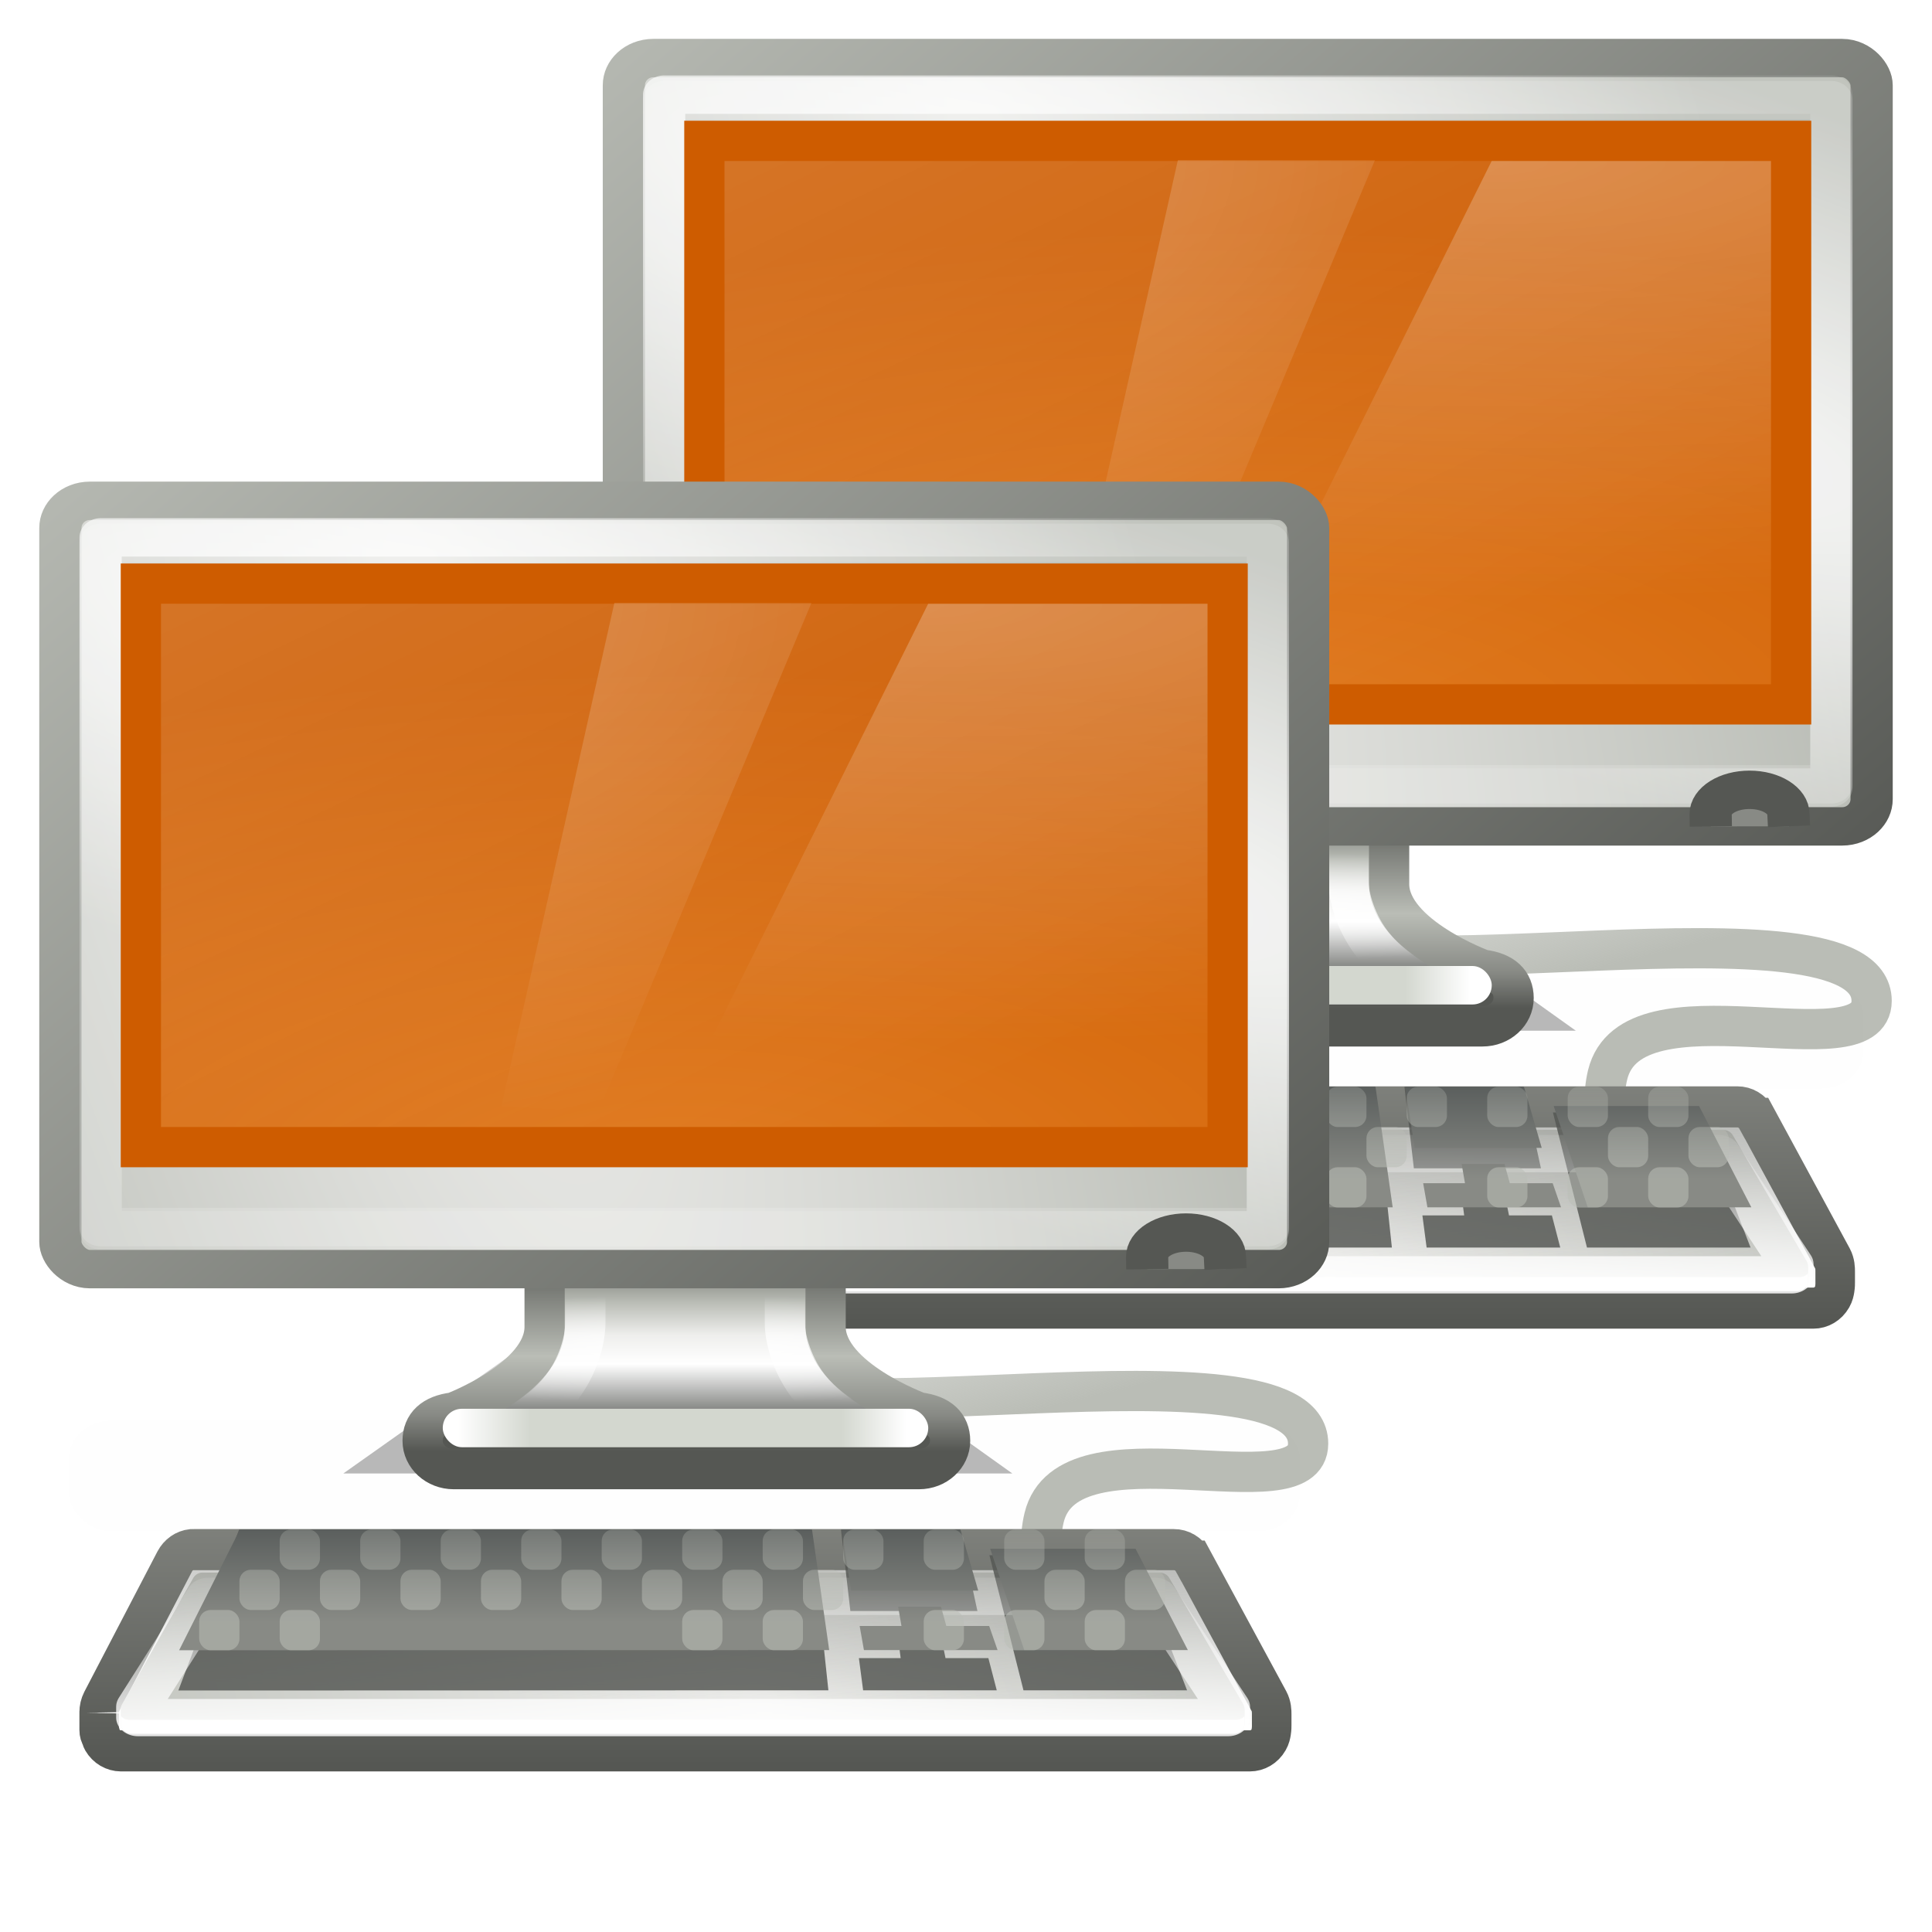 <?xml version="1.0" encoding="UTF-8" standalone="no"?>
<!-- Created with Inkscape (http://www.inkscape.org/) -->
<svg
   xmlns:dc="http://purl.org/dc/elements/1.1/"
   xmlns:cc="http://creativecommons.org/ns#"
   xmlns:rdf="http://www.w3.org/1999/02/22-rdf-syntax-ns#"
   xmlns:svg="http://www.w3.org/2000/svg"
   xmlns="http://www.w3.org/2000/svg"
   xmlns:xlink="http://www.w3.org/1999/xlink"
   xmlns:sodipodi="http://sodipodi.sourceforge.net/DTD/sodipodi-0.dtd"
   xmlns:inkscape="http://www.inkscape.org/namespaces/inkscape"
   width="48px"
   height="48px"
   id="svg9950"
   sodipodi:version="0.32"
   inkscape:version="0.46"
   sodipodi:docname="drawing-4.svg"
   inkscape:output_extension="org.inkscape.output.svg.inkscape">
  <defs
     id="defs9952">
    <linearGradient
       inkscape:collect="always"
       xlink:href="#linearGradient6481"
       id="linearGradient10111"
       gradientUnits="userSpaceOnUse"
       x1="319.5"
       y1="150.005"
       x2="319.5"
       y2="146.204" />
    <linearGradient
       inkscape:collect="always"
       xlink:href="#linearGradient6481"
       id="linearGradient10109"
       gradientUnits="userSpaceOnUse"
       x1="319.5"
       y1="150.005"
       x2="319.5"
       y2="146.204" />
    <linearGradient
       inkscape:collect="always"
       xlink:href="#linearGradient6481"
       id="linearGradient10107"
       gradientUnits="userSpaceOnUse"
       x1="319.5"
       y1="150.005"
       x2="319.5"
       y2="146.204" />
    <linearGradient
       inkscape:collect="always"
       xlink:href="#linearGradient6481"
       id="linearGradient10105"
       gradientUnits="userSpaceOnUse"
       x1="319.5"
       y1="150.005"
       x2="319.5"
       y2="146.204" />
    <linearGradient
       inkscape:collect="always"
       xlink:href="#linearGradient6481"
       id="linearGradient10103"
       gradientUnits="userSpaceOnUse"
       x1="319.5"
       y1="150.005"
       x2="319.5"
       y2="146.204" />
    <linearGradient
       inkscape:collect="always"
       xlink:href="#linearGradient6481"
       id="linearGradient10101"
       gradientUnits="userSpaceOnUse"
       x1="319.5"
       y1="150.005"
       x2="319.5"
       y2="146.204" />
    <linearGradient
       inkscape:collect="always"
       xlink:href="#linearGradient6481"
       id="linearGradient10099"
       gradientUnits="userSpaceOnUse"
       x1="319.5"
       y1="150.005"
       x2="319.5"
       y2="146.204" />
    <linearGradient
       inkscape:collect="always"
       xlink:href="#linearGradient6481"
       id="linearGradient10097"
       gradientUnits="userSpaceOnUse"
       x1="319.5"
       y1="150.005"
       x2="319.5"
       y2="146.204" />
    <linearGradient
       inkscape:collect="always"
       xlink:href="#linearGradient6481"
       id="linearGradient10095"
       gradientUnits="userSpaceOnUse"
       x1="319.5"
       y1="150.005"
       x2="319.5"
       y2="146.204" />
    <linearGradient
       inkscape:collect="always"
       xlink:href="#linearGradient6481"
       id="linearGradient10093"
       gradientUnits="userSpaceOnUse"
       x1="319.5"
       y1="150.005"
       x2="319.5"
       y2="146.204" />
    <linearGradient
       inkscape:collect="always"
       xlink:href="#linearGradient6481"
       id="linearGradient10091"
       gradientUnits="userSpaceOnUse"
       x1="319.5"
       y1="150.005"
       x2="319.5"
       y2="146.204" />
    <linearGradient
       inkscape:collect="always"
       xlink:href="#linearGradient6481"
       id="linearGradient10089"
       gradientUnits="userSpaceOnUse"
       x1="319.5"
       y1="150.005"
       x2="319.5"
       y2="146.204" />
    <linearGradient
       inkscape:collect="always"
       xlink:href="#linearGradient6481"
       id="linearGradient10087"
       gradientUnits="userSpaceOnUse"
       x1="319.5"
       y1="150.005"
       x2="319.5"
       y2="146.204" />
    <linearGradient
       inkscape:collect="always"
       xlink:href="#linearGradient6481"
       id="linearGradient10085"
       gradientUnits="userSpaceOnUse"
       x1="319.5"
       y1="150.005"
       x2="319.5"
       y2="146.204" />
    <linearGradient
       inkscape:collect="always"
       xlink:href="#linearGradient6481"
       id="linearGradient10083"
       gradientUnits="userSpaceOnUse"
       x1="319.5"
       y1="150.005"
       x2="319.5"
       y2="146.204" />
    <linearGradient
       inkscape:collect="always"
       xlink:href="#linearGradient6481"
       id="linearGradient10081"
       gradientUnits="userSpaceOnUse"
       x1="319.5"
       y1="150.005"
       x2="319.5"
       y2="146.204" />
    <linearGradient
       inkscape:collect="always"
       xlink:href="#linearGradient6481"
       id="linearGradient10079"
       gradientUnits="userSpaceOnUse"
       x1="319.5"
       y1="150.005"
       x2="319.5"
       y2="146.204" />
    <linearGradient
       inkscape:collect="always"
       xlink:href="#linearGradient6481"
       id="linearGradient10076"
       gradientUnits="userSpaceOnUse"
       x1="319.5"
       y1="150.005"
       x2="319.5"
       y2="146.204" />
    <linearGradient
       inkscape:collect="always"
       xlink:href="#linearGradient6481"
       id="linearGradient10074"
       gradientUnits="userSpaceOnUse"
       x1="319.5"
       y1="150.005"
       x2="319.5"
       y2="146.204" />
    <linearGradient
       inkscape:collect="always"
       xlink:href="#linearGradient6481"
       id="linearGradient10072"
       gradientUnits="userSpaceOnUse"
       x1="319.5"
       y1="150.005"
       x2="319.5"
       y2="146.204" />
    <linearGradient
       inkscape:collect="always"
       xlink:href="#linearGradient6481"
       id="linearGradient10070"
       gradientUnits="userSpaceOnUse"
       x1="319.5"
       y1="150.005"
       x2="319.5"
       y2="146.204" />
    <linearGradient
       inkscape:collect="always"
       xlink:href="#linearGradient6481"
       id="linearGradient10068"
       gradientUnits="userSpaceOnUse"
       x1="319.5"
       y1="150.005"
       x2="319.5"
       y2="146.204" />
    <linearGradient
       inkscape:collect="always"
       xlink:href="#linearGradient6481"
       id="linearGradient10066"
       gradientUnits="userSpaceOnUse"
       x1="319.5"
       y1="150.005"
       x2="319.5"
       y2="146.204" />
    <linearGradient
       inkscape:collect="always"
       xlink:href="#linearGradient6481"
       id="linearGradient10064"
       gradientUnits="userSpaceOnUse"
       x1="319.5"
       y1="150.005"
       x2="319.5"
       y2="146.204" />
    <linearGradient
       inkscape:collect="always"
       xlink:href="#linearGradient6481"
       id="linearGradient10062"
       gradientUnits="userSpaceOnUse"
       x1="319.5"
       y1="150.005"
       x2="319.5"
       y2="146.204" />
    <linearGradient
       inkscape:collect="always"
       xlink:href="#linearGradient6481"
       id="linearGradient10060"
       gradientUnits="userSpaceOnUse"
       x1="319.5"
       y1="150.005"
       x2="319.5"
       y2="146.204" />
    <linearGradient
       inkscape:collect="always"
       xlink:href="#linearGradient6481"
       id="linearGradient10058"
       gradientUnits="userSpaceOnUse"
       x1="319.5"
       y1="150.005"
       x2="319.5"
       y2="146.204" />
    <linearGradient
       inkscape:collect="always"
       xlink:href="#linearGradient6481"
       id="linearGradient10056"
       gradientUnits="userSpaceOnUse"
       x1="319.5"
       y1="150.005"
       x2="319.5"
       y2="146.204" />
    <linearGradient
       inkscape:collect="always"
       xlink:href="#linearGradient6481"
       id="linearGradient10113"
       gradientUnits="userSpaceOnUse"
       x1="319.5"
       y1="150.005"
       x2="319.5"
       y2="146.204" />
    <linearGradient
       inkscape:collect="always"
       xlink:href="#linearGradient4574"
       id="linearGradient10054"
       gradientUnits="userSpaceOnUse"
       gradientTransform="matrix(0.597,0,0,0.6,178.035,99.8)"
       x1="316.183"
       y1="83.225"
       x2="316.183"
       y2="90.82" />
    <linearGradient
       inkscape:collect="always"
       xlink:href="#linearGradient3833"
       id="linearGradient10052"
       gradientUnits="userSpaceOnUse"
       x1="178.917"
       y1="409.985"
       x2="178.917"
       y2="371.447" />
    <linearGradient
       inkscape:collect="always"
       xlink:href="#linearGradient2740"
       id="linearGradient10050"
       gradientUnits="userSpaceOnUse"
       x1="147.5"
       y1="353.404"
       x2="145.437"
       y2="404.662" />
    <radialGradient
       inkscape:collect="always"
       xlink:href="#linearGradient2748"
       id="radialGradient10048"
       gradientUnits="userSpaceOnUse"
       gradientTransform="matrix(-0.995,-1.723,1.125,-0.65,7.412,817.829)"
       cx="139.852"
       cy="260.935"
       fx="139.852"
       fy="260.935"
       r="112.594" />
    <linearGradient
       inkscape:collect="always"
       xlink:href="#linearGradient4538"
       id="linearGradient10046"
       gradientUnits="userSpaceOnUse"
       x1="110.532"
       y1="416.369"
       x2="110.532"
       y2="360.967" />
    <linearGradient
       inkscape:collect="always"
       xlink:href="#linearGradient2740"
       id="linearGradient10044"
       gradientUnits="userSpaceOnUse"
       x1="147.5"
       y1="353.404"
       x2="145.437"
       y2="404.662" />
    <radialGradient
       inkscape:collect="always"
       xlink:href="#linearGradient4788-7"
       id="radialGradient10042"
       gradientUnits="userSpaceOnUse"
       gradientTransform="matrix(-1.489,6.543068e-7,6.292703e-2,-1.061,793.032,193.52)"
       cx="326.021"
       cy="58"
       fx="326.021"
       fy="58"
       r="12.5" />
    <radialGradient
       inkscape:collect="always"
       xlink:href="#linearGradient4788"
       id="radialGradient10040"
       gradientUnits="userSpaceOnUse"
       gradientTransform="matrix(3.654,3.5088616e-8,0,0.869,-871.678,81.613)"
       cx="327.5"
       cy="58"
       fx="327.5"
       fy="58"
       r="12.5" />
    <linearGradient
       inkscape:collect="always"
       xlink:href="#linearGradient5687"
       id="linearGradient10038"
       gradientUnits="userSpaceOnUse"
       gradientTransform="matrix(0.125,0,0,0.105,300.5,124.452)"
       x1="88"
       y1="44.5"
       x2="178"
       y2="202.5" />
    <linearGradient
       id="linearGradient10225">
      <stop
         id="stop10227"
         offset="0"
         style="stop-color:#e07a1f;stop-opacity:1" />
      <stop
         id="stop10229"
         offset="1"
         style="stop-color:#ce5c00;stop-opacity:1" />
    </linearGradient>
    <radialGradient
       inkscape:collect="always"
       xlink:href="#linearGradient10225"
       id="radialGradient10036"
       gradientUnits="userSpaceOnUse"
       gradientTransform="matrix(1.749,0,0,0.664,277.006,121.041)"
       cx="24.006"
       cy="37.922"
       fx="24.006"
       fy="37.922"
       r="19" />
    <radialGradient
       inkscape:collect="always"
       xlink:href="#linearGradient4646"
       id="radialGradient10034"
       gradientUnits="userSpaceOnUse"
       gradientTransform="matrix(-2.084,-0.717,0.144,-0.422,965.518,393.216)"
       cx="314.369"
       cy="75.284"
       fx="314.369"
       fy="75.284"
       r="22" />
    <linearGradient
       inkscape:collect="always"
       xlink:href="#linearGradient5538"
       id="linearGradient10032"
       gradientUnits="userSpaceOnUse"
       gradientTransform="matrix(0.689,0,0,0.7,98.556,90.315)"
       x1="333.25"
       y1="97"
       x2="293"
       y2="54.018" />
    <radialGradient
       inkscape:collect="always"
       xlink:href="#linearGradient4654"
       id="radialGradient10030"
       gradientUnits="userSpaceOnUse"
       gradientTransform="matrix(0.776,2.944,-0.74,0.202,114.423,-805.602)"
       cx="314.31"
       cy="61.655"
       fx="314.31"
       fy="61.655"
       r="23" />
    <linearGradient
       inkscape:collect="always"
       xlink:href="#linearGradient2715"
       id="linearGradient10028"
       gradientUnits="userSpaceOnUse"
       gradientTransform="matrix(0.67,0,0,0.956,104.587,65.046)"
       x1="311.625"
       y1="93.5"
       x2="328.25"
       y2="93.5" />
    <radialGradient
       inkscape:collect="always"
       xlink:href="#linearGradient4713"
       id="radialGradient10026"
       gradientUnits="userSpaceOnUse"
       gradientTransform="matrix(1.274,1.1189841e-8,0,0.158,-88.512,138.061)"
       cx="320.031"
       cy="91.506"
       fx="320.031"
       fy="91.506"
       r="8.438" />
    <linearGradient
       inkscape:collect="always"
       xlink:href="#linearGradient2712"
       id="linearGradient10024"
       gradientUnits="userSpaceOnUse"
       gradientTransform="matrix(0.688,0,0,0.704,99.031,88.958)"
       x1="325.812"
       y1="86.909"
       x2="325.812"
       y2="93.876" />
    <linearGradient
       inkscape:collect="always"
       xlink:href="#linearGradient4693"
       id="linearGradient10022"
       gradientUnits="userSpaceOnUse"
       gradientTransform="matrix(0.688,0,0,0.704,99.031,88.958)"
       x1="320.281"
       y1="86.743"
       x2="320.281"
       y2="93.069" />
    <linearGradient
       inkscape:collect="always"
       xlink:href="#linearGradient4772"
       id="linearGradient10020"
       gradientUnits="userSpaceOnUse"
       x1="327.92"
       y1="93.75"
       x2="327.92"
       y2="88.849" />
    <linearGradient
       inkscape:collect="always"
       xlink:href="#linearGradient3847"
       id="linearGradient10018"
       gradientUnits="userSpaceOnUse"
       gradientTransform="matrix(0.644,0,0,0.972,-188.253,-36.718)"
       x1="328.628"
       y1="74.433"
       x2="327.479"
       y2="67.362" />
    <linearGradient
       inkscape:collect="always"
       xlink:href="#linearGradient6481"
       id="linearGradient10442"
       gradientUnits="userSpaceOnUse"
       x1="319.5"
       y1="150.005"
       x2="319.5"
       y2="146.204" />
    <linearGradient
       inkscape:collect="always"
       xlink:href="#linearGradient6481"
       id="linearGradient10440"
       gradientUnits="userSpaceOnUse"
       x1="319.5"
       y1="150.005"
       x2="319.5"
       y2="146.204" />
    <linearGradient
       inkscape:collect="always"
       xlink:href="#linearGradient6481"
       id="linearGradient10438"
       gradientUnits="userSpaceOnUse"
       x1="319.5"
       y1="150.005"
       x2="319.5"
       y2="146.204" />
    <linearGradient
       inkscape:collect="always"
       xlink:href="#linearGradient6481"
       id="linearGradient10436"
       gradientUnits="userSpaceOnUse"
       x1="319.5"
       y1="150.005"
       x2="319.5"
       y2="146.204" />
    <linearGradient
       inkscape:collect="always"
       xlink:href="#linearGradient6481"
       id="linearGradient10434"
       gradientUnits="userSpaceOnUse"
       x1="319.5"
       y1="150.005"
       x2="319.5"
       y2="146.204" />
    <linearGradient
       inkscape:collect="always"
       xlink:href="#linearGradient6481"
       id="linearGradient10432"
       gradientUnits="userSpaceOnUse"
       x1="319.5"
       y1="150.005"
       x2="319.5"
       y2="146.204" />
    <linearGradient
       inkscape:collect="always"
       xlink:href="#linearGradient6481"
       id="linearGradient10430"
       gradientUnits="userSpaceOnUse"
       x1="319.5"
       y1="150.005"
       x2="319.5"
       y2="146.204" />
    <linearGradient
       inkscape:collect="always"
       xlink:href="#linearGradient6481"
       id="linearGradient10428"
       gradientUnits="userSpaceOnUse"
       x1="319.5"
       y1="150.005"
       x2="319.5"
       y2="146.204" />
    <linearGradient
       inkscape:collect="always"
       xlink:href="#linearGradient6481"
       id="linearGradient10426"
       gradientUnits="userSpaceOnUse"
       x1="319.5"
       y1="150.005"
       x2="319.5"
       y2="146.204" />
    <linearGradient
       inkscape:collect="always"
       xlink:href="#linearGradient6481"
       id="linearGradient10424"
       gradientUnits="userSpaceOnUse"
       x1="319.5"
       y1="150.005"
       x2="319.5"
       y2="146.204" />
    <linearGradient
       inkscape:collect="always"
       xlink:href="#linearGradient6481"
       id="linearGradient10422"
       gradientUnits="userSpaceOnUse"
       x1="319.5"
       y1="150.005"
       x2="319.5"
       y2="146.204" />
    <linearGradient
       inkscape:collect="always"
       xlink:href="#linearGradient6481"
       id="linearGradient10420"
       gradientUnits="userSpaceOnUse"
       x1="319.5"
       y1="150.005"
       x2="319.5"
       y2="146.204" />
    <linearGradient
       inkscape:collect="always"
       xlink:href="#linearGradient6481"
       id="linearGradient10418"
       gradientUnits="userSpaceOnUse"
       x1="319.5"
       y1="150.005"
       x2="319.5"
       y2="146.204" />
    <linearGradient
       inkscape:collect="always"
       xlink:href="#linearGradient6481"
       id="linearGradient10416"
       gradientUnits="userSpaceOnUse"
       x1="319.5"
       y1="150.005"
       x2="319.5"
       y2="146.204" />
    <linearGradient
       inkscape:collect="always"
       xlink:href="#linearGradient6481"
       id="linearGradient10414"
       gradientUnits="userSpaceOnUse"
       x1="319.5"
       y1="150.005"
       x2="319.5"
       y2="146.204" />
    <linearGradient
       inkscape:collect="always"
       xlink:href="#linearGradient6481"
       id="linearGradient10412"
       gradientUnits="userSpaceOnUse"
       x1="319.5"
       y1="150.005"
       x2="319.5"
       y2="146.204" />
    <linearGradient
       inkscape:collect="always"
       xlink:href="#linearGradient6481"
       id="linearGradient10410"
       gradientUnits="userSpaceOnUse"
       x1="319.5"
       y1="150.005"
       x2="319.5"
       y2="146.204" />
    <linearGradient
       inkscape:collect="always"
       xlink:href="#linearGradient6481"
       id="linearGradient10408"
       gradientUnits="userSpaceOnUse"
       x1="319.5"
       y1="150.005"
       x2="319.5"
       y2="146.204" />
    <linearGradient
       inkscape:collect="always"
       xlink:href="#linearGradient6481"
       id="linearGradient10406"
       gradientUnits="userSpaceOnUse"
       x1="319.5"
       y1="150.005"
       x2="319.5"
       y2="146.204" />
    <linearGradient
       inkscape:collect="always"
       xlink:href="#linearGradient6481"
       id="linearGradient10404"
       gradientUnits="userSpaceOnUse"
       x1="319.5"
       y1="150.005"
       x2="319.5"
       y2="146.204" />
    <linearGradient
       inkscape:collect="always"
       xlink:href="#linearGradient6481"
       id="linearGradient10402"
       gradientUnits="userSpaceOnUse"
       x1="319.5"
       y1="150.005"
       x2="319.5"
       y2="146.204" />
    <linearGradient
       inkscape:collect="always"
       xlink:href="#linearGradient6481"
       id="linearGradient10400"
       gradientUnits="userSpaceOnUse"
       x1="319.5"
       y1="150.005"
       x2="319.5"
       y2="146.204" />
    <linearGradient
       inkscape:collect="always"
       xlink:href="#linearGradient6481"
       id="linearGradient10398"
       gradientUnits="userSpaceOnUse"
       x1="319.5"
       y1="150.005"
       x2="319.5"
       y2="146.204" />
    <linearGradient
       inkscape:collect="always"
       xlink:href="#linearGradient6481"
       id="linearGradient10396"
       gradientUnits="userSpaceOnUse"
       x1="319.5"
       y1="150.005"
       x2="319.5"
       y2="146.204" />
    <linearGradient
       inkscape:collect="always"
       xlink:href="#linearGradient6481"
       id="linearGradient10394"
       gradientUnits="userSpaceOnUse"
       x1="319.5"
       y1="150.005"
       x2="319.5"
       y2="146.204" />
    <linearGradient
       inkscape:collect="always"
       xlink:href="#linearGradient6481"
       id="linearGradient10392"
       gradientUnits="userSpaceOnUse"
       x1="319.5"
       y1="150.005"
       x2="319.5"
       y2="146.204" />
    <linearGradient
       inkscape:collect="always"
       xlink:href="#linearGradient6481"
       id="linearGradient10389"
       gradientUnits="userSpaceOnUse"
       x1="319.5"
       y1="150.005"
       x2="319.5"
       y2="146.204" />
    <linearGradient
       inkscape:collect="always"
       xlink:href="#linearGradient6481"
       id="linearGradient10387"
       gradientUnits="userSpaceOnUse"
       x1="319.5"
       y1="150.005"
       x2="319.5"
       y2="146.204" />
    <linearGradient
       inkscape:collect="always"
       id="linearGradient6481">
      <stop
         style="stop-color:#babdb6;stop-opacity:1;"
         offset="0"
         id="stop6483" />
      <stop
         style="stop-color:#babdb6;stop-opacity:0;"
         offset="1"
         id="stop6485" />
    </linearGradient>
    <linearGradient
       inkscape:collect="always"
       xlink:href="#linearGradient6481"
       id="linearGradient10444"
       gradientUnits="userSpaceOnUse"
       x1="319.5"
       y1="150.005"
       x2="319.5"
       y2="146.204" />
    <linearGradient
       inkscape:collect="always"
       id="linearGradient4574">
      <stop
         style="stop-color:#2e3436;stop-opacity:1"
         offset="0"
         id="stop4576" />
      <stop
         style="stop-color:#888a85;stop-opacity:1"
         offset="1"
         id="stop4578" />
    </linearGradient>
    <linearGradient
       inkscape:collect="always"
       xlink:href="#linearGradient4574"
       id="linearGradient10385"
       gradientUnits="userSpaceOnUse"
       gradientTransform="matrix(0.597,0,0,0.6,178.035,99.8)"
       x1="316.183"
       y1="83.225"
       x2="316.183"
       y2="90.82" />
    <linearGradient
       inkscape:collect="always"
       id="linearGradient3833">
      <stop
         style="stop-color:#ffffff;stop-opacity:1;"
         offset="0"
         id="stop3835" />
      <stop
         style="stop-color:#ffffff;stop-opacity:0;"
         offset="1"
         id="stop3837" />
    </linearGradient>
    <linearGradient
       inkscape:collect="always"
       xlink:href="#linearGradient3833"
       id="linearGradient10383"
       gradientUnits="userSpaceOnUse"
       x1="178.917"
       y1="409.985"
       x2="178.917"
       y2="371.447" />
    <linearGradient
       inkscape:collect="always"
       xlink:href="#linearGradient2740"
       id="linearGradient10381"
       gradientUnits="userSpaceOnUse"
       x1="147.5"
       y1="353.404"
       x2="145.437"
       y2="404.662" />
    <filter
       inkscape:collect="always"
       id="filter3523"
       x="-0.006"
       width="1.012"
       y="-0.366"
       height="1.733">
      <feGaussianBlur
         inkscape:collect="always"
         stdDeviation="0.572"
         id="feGaussianBlur3525" />
    </filter>
    <linearGradient
       inkscape:collect="always"
       id="linearGradient2748">
      <stop
         style="stop-color:#eeeeec;stop-opacity:1"
         offset="0"
         id="stop2750" />
      <stop
         style="stop-color:#babdb6;stop-opacity:1"
         offset="1"
         id="stop2752" />
    </linearGradient>
    <radialGradient
       inkscape:collect="always"
       xlink:href="#linearGradient2748"
       id="radialGradient10379"
       gradientUnits="userSpaceOnUse"
       gradientTransform="matrix(-0.995,-1.723,1.125,-0.65,7.412,817.829)"
       cx="139.852"
       cy="260.935"
       fx="139.852"
       fy="260.935"
       r="112.594" />
    <clipPath
       clipPathUnits="userSpaceOnUse"
       id="clipPath3519">
      <path
         sodipodi:nodetypes="cccsccccsccsscsccccc"
         id="path3521"
         d="M 49.053,377.918 C 48.342,377.991 47.713,378.41 47.373,379.039 L 33.093,405.421 C 32.921,405.746 32.838,406.094 32.844,406.448 C 32.844,406.459 32.843,406.469 32.844,406.479 L 32.844,409.466 L 32.844,409.777 L 32.906,409.777 C 32.951,410.037 33.015,410.29 33.155,410.524 C 33.543,411.173 34.234,411.577 34.99,411.582 L 255.853,411.582 C 256.619,411.583 257.33,411.182 257.72,410.524 C 257.858,410.292 257.926,410.035 257.969,409.777 C 258.018,409.486 258.031,408.906 258.031,408.906 L 258.031,406.821 C 258.031,406.329 257.996,405.834 257.751,405.39 L 242.911,379.007 C 242.522,378.327 241.796,377.911 241.013,377.918 L 49.271,377.918 C 49.198,377.915 49.126,377.915 49.053,377.918 z"
         style="fill:#000000;fill-opacity:1;stroke:none;stroke-width:1;stroke-linecap:square;stroke-linejoin:miter;stroke-miterlimit:4;stroke-dashoffset:0.361;stroke-opacity:1;display:inline;enable-background:new" />
    </clipPath>
    <linearGradient
       inkscape:collect="always"
       id="linearGradient4538">
      <stop
         style="stop-color:#555753;stop-opacity:1;"
         offset="0"
         id="stop4540" />
      <stop
         style="stop-color:#888a85;stop-opacity:1"
         offset="1"
         id="stop4542" />
    </linearGradient>
    <linearGradient
       inkscape:collect="always"
       xlink:href="#linearGradient4538"
       id="linearGradient10377"
       gradientUnits="userSpaceOnUse"
       x1="110.532"
       y1="416.369"
       x2="110.532"
       y2="360.967" />
    <linearGradient
       id="linearGradient2740">
      <stop
         style="stop-color:#888a85;stop-opacity:1"
         offset="0"
         id="stop2742" />
      <stop
         style="stop-color:#888a85;stop-opacity:0;"
         offset="1"
         id="stop2744" />
    </linearGradient>
    <linearGradient
       inkscape:collect="always"
       xlink:href="#linearGradient2740"
       id="linearGradient10375"
       gradientUnits="userSpaceOnUse"
       x1="147.5"
       y1="353.404"
       x2="145.437"
       y2="404.662" />
    <linearGradient
       inkscape:collect="always"
       id="linearGradient4788-7">
      <stop
         style="stop-color:#ffffff;stop-opacity:1;"
         offset="0"
         id="stop4790-8" />
      <stop
         style="stop-color:#ffffff;stop-opacity:0;"
         offset="1"
         id="stop4792-6" />
    </linearGradient>
    <radialGradient
       inkscape:collect="always"
       xlink:href="#linearGradient4788-7"
       id="radialGradient10373"
       gradientUnits="userSpaceOnUse"
       gradientTransform="matrix(-1.489,6.543068e-7,6.292703e-2,-1.061,793.032,193.52)"
       cx="326.021"
       cy="58"
       fx="326.021"
       fy="58"
       r="12.5" />
    <linearGradient
       inkscape:collect="always"
       id="linearGradient4788">
      <stop
         style="stop-color:#ffffff;stop-opacity:1;"
         offset="0"
         id="stop4790" />
      <stop
         style="stop-color:#ffffff;stop-opacity:0;"
         offset="1"
         id="stop4792" />
    </linearGradient>
    <radialGradient
       inkscape:collect="always"
       xlink:href="#linearGradient4788"
       id="radialGradient10371"
       gradientUnits="userSpaceOnUse"
       gradientTransform="matrix(3.654,3.5088616e-8,0,0.869,-871.678,81.613)"
       cx="327.5"
       cy="58"
       fx="327.5"
       fy="58"
       r="12.5" />
    <linearGradient
       inkscape:collect="always"
       id="linearGradient5687">
      <stop
         style="stop-color:#ffffff;stop-opacity:1;"
         offset="0"
         id="stop5689" />
      <stop
         style="stop-color:#ffffff;stop-opacity:0;"
         offset="1"
         id="stop5691" />
    </linearGradient>
    <linearGradient
       inkscape:collect="always"
       xlink:href="#linearGradient5687"
       id="linearGradient10369"
       gradientUnits="userSpaceOnUse"
       gradientTransform="matrix(0.125,0,0,0.105,300.5,124.452)"
       x1="88"
       y1="44.5"
       x2="178"
       y2="202.5" />
    <linearGradient
       id="linearGradient10446">
      <stop
         id="stop10448"
         offset="0"
         style="stop-color:#e07a1f;stop-opacity:1" />
      <stop
         id="stop10450"
         offset="1"
         style="stop-color:#ce5c00;stop-opacity:1" />
    </linearGradient>
    <radialGradient
       inkscape:collect="always"
       xlink:href="#linearGradient10446"
       id="radialGradient10367"
       gradientUnits="userSpaceOnUse"
       gradientTransform="matrix(1.749,0,0,0.664,277.006,121.041)"
       cx="24.006"
       cy="37.922"
       fx="24.006"
       fy="37.922"
       r="19" />
    <linearGradient
       inkscape:collect="always"
       id="linearGradient4646">
      <stop
         style="stop-color:#ffffff;stop-opacity:1;"
         offset="0"
         id="stop4648" />
      <stop
         style="stop-color:#ffffff;stop-opacity:0.1"
         offset="1"
         id="stop4650" />
    </linearGradient>
    <radialGradient
       inkscape:collect="always"
       xlink:href="#linearGradient4646"
       id="radialGradient10365"
       gradientUnits="userSpaceOnUse"
       gradientTransform="matrix(-2.084,-0.717,0.144,-0.422,965.518,393.216)"
       cx="314.369"
       cy="75.284"
       fx="314.369"
       fy="75.284"
       r="22" />
    <linearGradient
       id="linearGradient5538"
       inkscape:collect="always">
      <stop
         id="stop5540"
         offset="0"
         style="stop-color:#555753;stop-opacity:1;" />
      <stop
         id="stop5542"
         offset="1"
         style="stop-color:#babdb6;stop-opacity:1" />
    </linearGradient>
    <linearGradient
       inkscape:collect="always"
       xlink:href="#linearGradient5538"
       id="linearGradient10363"
       gradientUnits="userSpaceOnUse"
       gradientTransform="matrix(0.689,0,0,0.7,98.556,90.315)"
       x1="333.25"
       y1="97"
       x2="293"
       y2="54.018" />
    <linearGradient
       inkscape:collect="always"
       id="linearGradient4654">
      <stop
         style="stop-color:#eeeeec;stop-opacity:1"
         offset="0"
         id="stop4656" />
      <stop
         style="stop-color:#babdb6;stop-opacity:1"
         offset="1"
         id="stop4658" />
    </linearGradient>
    <radialGradient
       inkscape:collect="always"
       xlink:href="#linearGradient4654"
       id="radialGradient10361"
       gradientUnits="userSpaceOnUse"
       gradientTransform="matrix(0.776,2.944,-0.74,0.202,114.423,-805.602)"
       cx="314.31"
       cy="61.655"
       fx="314.31"
       fy="61.655"
       r="23" />
    <linearGradient
       id="linearGradient2715">
      <stop
         id="stop2717"
         offset="0"
         style="stop-color:#ffffff;stop-opacity:1;" />
      <stop
         style="stop-color:#d3d7cf;stop-opacity:1"
         offset="0.162"
         id="stop2719" />
      <stop
         id="stop2721"
         offset="0.856"
         style="stop-color:#d3d7cf;stop-opacity:1" />
      <stop
         id="stop2723"
         offset="1"
         style="stop-color:#ffffff;stop-opacity:1" />
    </linearGradient>
    <linearGradient
       inkscape:collect="always"
       xlink:href="#linearGradient2715"
       id="linearGradient10359"
       gradientUnits="userSpaceOnUse"
       gradientTransform="matrix(0.67,0,0,0.956,104.587,65.046)"
       x1="311.625"
       y1="93.5"
       x2="328.25"
       y2="93.5" />
    <linearGradient
       inkscape:collect="always"
       id="linearGradient4713">
      <stop
         style="stop-color:#ffffff;stop-opacity:1;"
         offset="0"
         id="stop4715" />
      <stop
         style="stop-color:#ffffff;stop-opacity:0;"
         offset="1"
         id="stop4717" />
    </linearGradient>
    <radialGradient
       inkscape:collect="always"
       xlink:href="#linearGradient4713"
       id="radialGradient10357"
       gradientUnits="userSpaceOnUse"
       gradientTransform="matrix(1.274,1.1189841e-8,0,0.158,-88.512,138.061)"
       cx="320.031"
       cy="91.506"
       fx="320.031"
       fy="91.506"
       r="8.438" />
    <linearGradient
       id="linearGradient2712">
      <stop
         id="stop2714"
         offset="0"
         style="stop-color:#555753;stop-opacity:1" />
      <stop
         style="stop-color:#babdb6;stop-opacity:1"
         offset="0.52"
         id="stop2716" />
      <stop
         id="stop2718"
         offset="0.817"
         style="stop-color:#888a85;stop-opacity:1" />
      <stop
         id="stop2720"
         offset="1"
         style="stop-color:#555753;stop-opacity:1" />
    </linearGradient>
    <linearGradient
       inkscape:collect="always"
       xlink:href="#linearGradient2712"
       id="linearGradient10355"
       gradientUnits="userSpaceOnUse"
       gradientTransform="matrix(0.688,0,0,0.704,99.031,88.958)"
       x1="325.812"
       y1="86.909"
       x2="325.812"
       y2="93.876" />
    <linearGradient
       id="linearGradient4693">
      <stop
         id="stop4695"
         offset="0"
         style="stop-color:#555753;stop-opacity:1" />
      <stop
         style="stop-color:#babdb6;stop-opacity:1"
         offset="0.301"
         id="stop4701" />
      <stop
         id="stop3408"
         offset="0.48"
         style="stop-color:#eeeeec;stop-opacity:1" />
      <stop
         style="stop-color:#ffffff;stop-opacity:1"
         offset="0.643"
         id="stop4699" />
      <stop
         id="stop4697"
         offset="1"
         style="stop-color:#555753;stop-opacity:1" />
    </linearGradient>
    <linearGradient
       inkscape:collect="always"
       xlink:href="#linearGradient4693"
       id="linearGradient10353"
       gradientUnits="userSpaceOnUse"
       gradientTransform="matrix(0.688,0,0,0.704,99.031,88.958)"
       x1="320.281"
       y1="86.743"
       x2="320.281"
       y2="93.069" />
    <filter
       inkscape:collect="always"
       id="filter4768"
       x="-0.114"
       width="1.228"
       y="-0.568"
       height="2.135">
      <feGaussianBlur
         inkscape:collect="always"
         stdDeviation="0.946"
         id="feGaussianBlur4770" />
    </filter>
    <linearGradient
       inkscape:collect="always"
       id="linearGradient4772">
      <stop
         style="stop-color:#000000;stop-opacity:1;"
         offset="0"
         id="stop4774" />
      <stop
         style="stop-color:#000000;stop-opacity:0;"
         offset="1"
         id="stop4776" />
    </linearGradient>
    <linearGradient
       inkscape:collect="always"
       xlink:href="#linearGradient4772"
       id="linearGradient10351"
       gradientUnits="userSpaceOnUse"
       x1="327.92"
       y1="93.75"
       x2="327.92"
       y2="88.849" />
    <filter
       height="2.339"
       y="-0.669"
       width="1.122"
       x="-0.061"
       id="filter6655"
       inkscape:collect="always">
      <feGaussianBlur
         id="feGaussianBlur6657"
         stdDeviation="1.168"
         inkscape:collect="always" />
    </filter>
    <linearGradient
       inkscape:collect="always"
       id="linearGradient3847">
      <stop
         style="stop-color:#babdb6;stop-opacity:1;"
         offset="0"
         id="stop3849" />
      <stop
         style="stop-color:#babdb6;stop-opacity:0;"
         offset="1"
         id="stop3851" />
    </linearGradient>
    <linearGradient
       inkscape:collect="always"
       xlink:href="#linearGradient3847"
       id="linearGradient10349"
       gradientUnits="userSpaceOnUse"
       gradientTransform="matrix(0.644,0,0,0.972,-174.253,-47.718)"
       x1="328.628"
       y1="74.433"
       x2="327.479"
       y2="67.362" />
  </defs>
  <sodipodi:namedview
     id="base"
     pagecolor="#ffffff"
     bordercolor="#666666"
     borderopacity="1.0"
     inkscape:pageopacity="0.0"
     inkscape:pageshadow="2"
     inkscape:zoom="7"
     inkscape:cx="24"
     inkscape:cy="24"
     inkscape:current-layer="layer1"
     showgrid="true"
     inkscape:grid-bbox="true"
     inkscape:document-units="px"
     inkscape:window-width="641"
     inkscape:window-height="690"
     inkscape:window-x="429"
     inkscape:window-y="273" />
  <g
     id="layer1"
     inkscape:label="Layer 1"
     inkscape:groupmode="layer">
    <path
       style="fill:none;fill-opacity:1;fill-rule:evenodd;stroke:url(#linearGradient10349);stroke-width:1;stroke-linecap:butt;stroke-linejoin:miter;stroke-miterlimit:4;stroke-dasharray:none;stroke-opacity:1;display:inline;enable-background:new"
       d="M 41.564,31.5 C 41.564,31.5 39.447,28.743 39.941,26.704 C 40.543,24.223 46.5,26.615 46.5,24.867 C 46.5,22.061 33.049,24.949 32.706,23.031"
       id="path10231"
       sodipodi:nodetypes="csss" />
    <g
       style="display:inline;enable-background:new"
       id="g10233"
       transform="translate(-288,-125)">
      <g
         transform="translate(0,-5)"
         id="g10235">
        <rect
           transform="matrix(0.665,0,0,0.657,106.205,94.631)"
           ry="1.439"
           rx="1.581"
           y="90.812"
           x="297"
           height="4.188"
           width="46"
           id="rect10237"
           style="opacity:0.06;fill:#2e3436;fill-opacity:1;fill-rule:nonzero;stroke:none;stroke-width:1;stroke-linecap:round;stroke-linejoin:miter;marker:none;marker-start:none;marker-mid:none;marker-end:none;stroke-miterlimit:4;stroke-dasharray:none;stroke-dashoffset:0;stroke-opacity:1;visibility:visible;display:inline;overflow:visible;filter:url(#filter6655);enable-background:accumulate" />
        <path
           style="opacity:0.526;fill:url(#linearGradient10351);fill-opacity:1;stroke:none;stroke-width:1;stroke-linecap:round;stroke-linejoin:round;stroke-miterlimit:4;stroke-dashoffset:0.5;stroke-opacity:1;filter:url(#filter4768)"
           d="M 316.057,91 L 323.833,91 L 329.217,95 L 310.625,95 L 316.057,91 z"
           id="path10239"
           sodipodi:nodetypes="ccccc"
           transform="matrix(0.894,0,0,0.859,32.831,74.003)" />
      </g>
      <g
         transform="translate(0,-5)"
         id="g10241">
        <path
           style="fill:url(#linearGradient10353);fill-opacity:1;stroke:url(#linearGradient10355);stroke-width:1;stroke-linecap:round;stroke-linejoin:round;stroke-miterlimit:4;stroke-dasharray:none;stroke-dashoffset:0.5;stroke-opacity:1;display:inline;enable-background:new"
           d="M 315.531,147.05 C 315.531,147.05 315.531,151.979 315.531,151.979 C 315.516,153.248 313.273,154.092 313.273,154.092 C 312.757,154.154 312.5,154.406 312.5,154.796 C 312.5,155.186 312.848,155.5 313.273,155.5 L 324.832,155.5 C 325.258,155.5 325.605,155.186 325.605,154.796 C 325.605,154.406 325.349,154.154 324.832,154.092 C 324.832,154.092 322.527,153.248 322.512,151.979 C 322.512,151.979 322.512,147.05 322.512,147.05 L 315.531,147.05 z"
           id="path10243"
           sodipodi:nodetypes="cccsccscccc" />
        <path
           style="fill:none;fill-opacity:1;stroke:url(#radialGradient10357);stroke-width:1;stroke-linecap:round;stroke-linejoin:round;stroke-miterlimit:4;stroke-dashoffset:0.5;stroke-opacity:1;display:inline;enable-background:new"
           d="M 316.543,147.781 C 316.543,148.832 316.543,151.863 316.543,151.863 C 316.543,152.72 315.825,154.576 313.596,154.57 L 324.51,154.57 C 322.262,154.57 321.5,152.723 321.5,151.863 C 321.5,151.863 321.5,148.832 321.5,147.781 L 316.543,147.781 z"
           id="path10245"
           sodipodi:nodetypes="ccccccc" />
        <rect
           style="fill:url(#linearGradient10359);fill-opacity:1;stroke:none;stroke-width:1;stroke-linecap:round;stroke-linejoin:round;stroke-miterlimit:4;stroke-dasharray:none;stroke-dashoffset:0.5;stroke-opacity:1;display:inline;enable-background:new"
           id="rect10247"
           width="12.062"
           height="0.956"
           x="313"
           y="154"
           rx="0.478"
           ry="0.478" />
      </g>
      <g
         transform="matrix(1,0,0,0.909,0,9.636)"
         id="g10249">
        <g
           id="g10251">
          <rect
             ry="0.744"
             rx="0.732"
             y="128.5"
             x="303.5"
             height="21"
             width="31"
             id="rect10253"
             style="fill:url(#radialGradient10361);fill-opacity:1;stroke:url(#linearGradient10363);stroke-width:1.049;stroke-linecap:round;stroke-linejoin:round;stroke-miterlimit:4;stroke-dasharray:none;stroke-dashoffset:0.5;stroke-opacity:1" />
          <rect
             ry="0"
             rx="0"
             y="129.5"
             x="304.5"
             height="18.938"
             width="29"
             id="rect10255"
             style="fill:none;fill-opacity:1;stroke:url(#radialGradient10365);stroke-width:1.049;stroke-linecap:round;stroke-linejoin:round;stroke-miterlimit:4;stroke-dasharray:none;stroke-dashoffset:0.5;stroke-opacity:1;display:inline;enable-background:new" />
          <rect
             ry="0"
             rx="0"
             y="129.65"
             x="304.5"
             height="18.7"
             width="29"
             id="rect10257"
             style="opacity:0.15;fill:none;fill-opacity:1;stroke:#ffffff;stroke-width:1.049;stroke-linecap:round;stroke-linejoin:round;stroke-miterlimit:4;stroke-dasharray:none;stroke-dashoffset:0.5;stroke-opacity:1;display:inline;enable-background:new" />
        </g>
        <path
           style="fill:#888a85;fill-opacity:1;stroke:#555753;stroke-width:1.049;stroke-linecap:butt;stroke-linejoin:round;stroke-miterlimit:4;stroke-dashoffset:0.5;stroke-opacity:1"
           d="M 330.505,149.5 C 330.505,149.5 330.5,149.165 330.5,149.165 C 330.5,148.797 330.931,148.5 331.467,148.5 C 332.002,148.5 332.433,148.797 332.433,149.165 C 332.433,149.165 332.448,149.497 332.448,149.497"
           id="path10259"
           sodipodi:nodetypes="cscss" />
      </g>
      <g
         transform="translate(0,-3)"
         id="g10261">
        <rect
           y="131.5"
           x="305.5"
           height="14"
           width="27"
           id="rect10263"
           style="fill:url(#radialGradient10367);fill-opacity:1;fill-rule:evenodd;stroke:#ce5c00;stroke-width:1px;stroke-linecap:butt;stroke-linejoin:miter;stroke-opacity:1;display:inline;enable-background:new" />
        <rect
           style="opacity:0.15;fill:url(#linearGradient10369);fill-opacity:1;fill-rule:evenodd;stroke:none;stroke-width:0.198px;stroke-linecap:butt;stroke-linejoin:miter;stroke-opacity:1;display:inline;enable-background:new"
           id="rect10265"
           width="26"
           height="13"
           x="306"
           y="132" />
        <g
           id="g10267">
          <path
             sodipodi:nodetypes="ccccc"
             id="path10269"
             d="M 325.06,132 L 332,132 L 332,145.706 L 318.233,145.706 L 325.06,132 z"
             style="opacity:0.245;fill:url(#radialGradient10371);fill-opacity:1;stroke:none;stroke-width:1;stroke-linecap:round;stroke-linejoin:round;stroke-miterlimit:4;stroke-dashoffset:0.5;stroke-opacity:1" />
          <path
             style="opacity:0.245;fill:url(#radialGradient10373);fill-opacity:1;stroke:none;display:inline;enable-background:new"
             d="M 317.264,131.979 L 322.16,131.979 L 316.863,144.625 L 314.456,144.483 L 317.264,131.979 z"
             id="path10271"
             sodipodi:nodetypes="ccccc" />
        </g>
      </g>
    </g>
    <g
       style="display:inline;enable-background:new"
       id="g10273"
       transform="translate(-338,-125)">
      <path
         transform="matrix(0.127,0,0,0.132,350.559,102.893)"
         d="M 48.844,375.812 C 47.435,375.957 46.206,376.787 45.531,378.031 L 31.25,404.406 C 30.915,405.039 30.738,405.76 30.75,406.469 C 30.749,406.391 30.746,406.413 30.75,406.531 L 30.75,409.469 L 30.75,409.781 C 30.746,410.217 30.877,410.642 31.125,411 C 31.201,411.22 31.198,411.382 31.344,411.625 C 32.103,412.895 33.491,413.679 35,413.688 L 255.844,413.688 C 257.356,413.691 258.756,412.903 259.531,411.594 C 259.861,411.036 259.965,410.518 260.031,410.125 C 260.145,409.446 260.125,408.969 260.125,408.969 C 260.125,408.948 260.125,408.927 260.125,408.906 L 260.125,406.812 C 260.125,406.216 260.119,405.297 259.594,404.344 L 244.75,377.969 C 244.74,377.969 244.729,377.969 244.719,377.969 C 243.949,376.622 242.52,375.797 240.969,375.812 L 49.375,375.812 C 49.342,375.811 49.314,375.813 49.281,375.812 C 49.171,375.809 49.08,375.807 48.969,375.812 C 48.927,375.811 48.885,375.811 48.844,375.812 z"
         id="path10275"
         style="fill:url(#linearGradient10375);fill-opacity:1;stroke:url(#linearGradient10377);stroke-width:7.738;stroke-linecap:square;stroke-linejoin:miter;stroke-miterlimit:4;stroke-dasharray:none;stroke-dashoffset:0.361;stroke-opacity:1;display:inline;enable-background:new"
         inkscape:original="M 49.0625 377.90625 C 48.351795 377.97898 47.715484 378.40319 47.375 379.03125 L 33.09375 405.40625 C 32.921854 405.73057 32.838 406.08368 32.84375 406.4375 C 32.843921 406.44806 32.843422 406.45818 32.84375 406.46875 L 32.84375 409.46875 L 32.84375 409.78125 L 32.90625 409.78125 C 32.951585 410.04087 33.016408 410.29742 33.15625 410.53125 C 33.544315 411.18013 34.243936 411.5896 35 411.59375 L 255.84375 411.59375 C 256.60912 411.59549 257.32874 411.18979 257.71875 410.53125 C 257.85619 410.2992 257.92557 410.03943 257.96875 409.78125 C 258.01748 409.48989 258.03125 408.90625 258.03125 408.90625 L 258.03125 406.8125 C 258.03125 406.32053 257.99454 405.81869 257.75 405.375 L 242.90625 379 C 242.51767 378.31998 241.78319 377.89854 241 377.90625 L 49.28125 377.90625 C 49.208701 377.90258 49.135047 377.90258 49.0625 377.90625 z "
         inkscape:radius="2.1041079"
         sodipodi:type="inkscape:offset" />
      <g
         transform="matrix(0.124,0,0,0.119,350.928,108.098)"
         clip-path="url(#clipPath3519)"
         id="g10277"
         style="display:inline;enable-background:new">
        <path
           style="fill:url(#radialGradient10379);fill-opacity:1;stroke:none;stroke-width:1;stroke-linecap:square;stroke-linejoin:miter;stroke-miterlimit:4;stroke-dashoffset:0.361;stroke-opacity:1;display:inline;enable-background:new"
           d="M 49.053,377.918 C 48.342,377.991 47.713,378.41 47.373,379.039 L 33.093,405.421 C 32.921,405.746 32.838,406.094 32.844,406.448 C 32.844,406.459 32.843,406.469 32.844,406.479 L 32.844,409.466 L 32.844,409.777 L 32.906,409.777 C 32.951,410.037 33.015,410.29 33.155,410.524 C 33.543,411.173 34.234,411.577 34.99,411.582 L 255.853,411.582 C 256.619,411.583 257.33,411.182 257.72,410.524 C 257.858,410.292 257.926,410.035 257.969,409.777 C 258.018,409.486 258.031,408.906 258.031,408.906 L 258.031,406.821 C 258.031,406.329 257.996,405.834 257.751,405.39 L 242.911,379.007 C 242.522,378.327 241.796,377.911 241.013,377.918 L 49.271,377.918 C 49.198,377.915 49.126,377.915 49.053,377.918 z"
           id="path10279"
           sodipodi:nodetypes="cccsccccsccsscsccccc" />
        <path
           style="opacity:1;fill:#ffffff;fill-opacity:1;stroke:none;stroke-width:1;stroke-linecap:square;stroke-linejoin:miter;stroke-miterlimit:4;stroke-dashoffset:0.361;stroke-opacity:1;display:inline;filter:url(#filter3523);enable-background:new"
           d="M 32.844,407.844 L 32.844,409.469 L 32.844,409.781 L 32.906,409.781 C 32.952,410.041 33.016,410.297 33.156,410.531 C 33.544,411.18 34.244,411.59 35,411.594 L 255.844,411.594 C 256.609,411.595 257.329,411.19 257.719,410.531 C 257.856,410.299 257.926,410.039 257.969,409.781 C 258.017,409.49 258.031,408.906 258.031,408.906 L 258.031,407.844 C 257.622,408.348 257.005,408.658 256.344,408.656 L 34.5,408.656 C 33.847,408.653 33.25,408.341 32.844,407.844 z"
           id="path10281" />
        <path
           style="fill:url(#linearGradient10381);fill-opacity:1;stroke:none;stroke-width:1;stroke-linecap:square;stroke-linejoin:miter;stroke-miterlimit:4;stroke-dashoffset:0.361;stroke-opacity:1;display:inline;enable-background:new"
           d="M 49.053,377.918 C 48.342,377.991 47.713,378.41 47.373,379.039 L 33.093,405.421 C 32.921,405.746 32.838,406.094 32.844,406.448 C 32.844,406.459 32.843,406.469 32.844,406.479 L 32.844,409.466 L 32.844,409.777 L 32.906,409.777 C 32.951,410.037 33.015,410.29 33.155,410.524 C 33.543,411.173 34.234,411.577 34.99,411.582 L 255.853,411.582 C 256.619,411.583 257.33,411.182 257.72,410.524 C 257.858,410.292 257.926,410.035 257.969,409.777 C 258.018,409.486 258.031,408.906 258.031,408.906 L 258.031,406.821 C 258.031,406.329 257.996,405.834 257.751,405.39 L 242.911,379.007 C 242.522,378.327 241.796,377.911 241.013,377.918 L 49.271,377.918 C 49.198,377.915 49.126,377.915 49.053,377.918 z"
           id="path10283"
           sodipodi:nodetypes="cccsccccsccsscsccccc" />
      </g>
      <path
         sodipodi:nodetypes="cccccccccccccccccccccccc"
         id="path10285"
         d="M 357.941,152 L 356.431,156 L 372.581,155.995 L 372.155,152 L 357.941,152 z M 372.893,152 L 373.127,154.026 L 376.284,154.026 L 375.843,152 L 372.893,152 z M 376.582,152.639 L 377.428,155.995 L 381.492,155.995 L 380.193,152.639 L 376.582,152.639 z M 374.294,154.557 L 374.377,155.196 L 373.339,155.196 L 373.444,155.995 L 376.764,155.995 L 376.556,155.196 L 375.491,155.196 L 375.359,154.557 L 374.294,154.557 z"
         style="opacity:0.831;fill:#555753;fill-opacity:1;fill-rule:evenodd;stroke:none;stroke-width:1px;stroke-linecap:butt;stroke-linejoin:miter;stroke-opacity:1;display:inline;enable-background:new" />
      <path
         transform="matrix(0.123,0,0,0.105,351.081,113.718)"
         d="M 49.5,380.406 L 35.344,406.531 L 35.344,409.094 L 255.531,409.094 C 255.542,408.95 255.531,408.844 255.531,408.844 L 255.531,406.812 C 255.531,406.445 255.472,406.43 255.562,406.594 L 240.812,380.406 L 49.5,380.406 z"
         id="path10287"
         style="opacity:0.845;fill:none;fill-opacity:1;stroke:url(#linearGradient10383);stroke-width:8.819;stroke-linecap:square;stroke-linejoin:round;stroke-miterlimit:4;stroke-dasharray:none;stroke-dashoffset:0.361;stroke-opacity:1;display:inline;enable-background:new"
         inkscape:original="M 49.0625 377.90625 C 48.351795 377.97898 47.715484 378.40319 47.375 379.03125 L 33.09375 405.40625 C 32.921854 405.73057 32.838 406.08368 32.84375 406.4375 C 32.843921 406.44806 32.843422 406.45818 32.84375 406.46875 L 32.84375 409.46875 L 32.84375 409.78125 L 32.90625 409.78125 C 32.951585 410.04087 33.016408 410.29742 33.15625 410.53125 C 33.544315 411.18013 34.243936 411.5896 35 411.59375 L 255.84375 411.59375 C 256.60912 411.59549 257.32874 411.18979 257.71875 410.53125 C 257.85619 410.2992 257.92557 410.03943 257.96875 409.78125 C 258.01748 409.48989 258.03125 408.90625 258.03125 408.90625 L 258.03125 406.8125 C 258.03125 406.32053 257.99454 405.81869 257.75 405.375 L 242.90625 379 C 242.51767 378.31998 241.78319 377.89854 241 377.90625 L 49.28125 377.90625 C 49.208701 377.90258 49.135047 377.90258 49.0625 377.90625 z "
         inkscape:radius="-2.5097508"
         sodipodi:type="inkscape:offset" />
      <path
         sodipodi:nodetypes="cccccccccccccccccccccccc"
         id="path10289"
         d="M 357.961,152 L 356.45,155 L 372.601,154.996 L 372.174,152 L 357.961,152 z M 372.912,152 L 373.147,153.519 L 376.304,153.519 L 375.862,152 L 372.912,152 z M 376.601,152.479 L 377.447,154.996 L 381.512,154.996 L 380.213,152.479 L 376.601,152.479 z M 374.314,153.918 L 374.397,154.397 L 373.358,154.397 L 373.464,154.996 L 376.784,154.996 L 376.576,154.397 L 375.511,154.397 L 375.379,153.918 L 374.314,153.918 z"
         style="fill:url(#linearGradient10385);fill-opacity:1;fill-rule:evenodd;stroke:none;stroke-width:1px;stroke-linecap:butt;stroke-linejoin:miter;stroke-opacity:1;display:inline;enable-background:new" />
      <g
         transform="translate(49.949,4)"
         style="fill:url(#linearGradient10444);fill-opacity:1"
         id="g10291">
        <rect
           style="opacity:0.554;fill:url(#linearGradient10387);fill-opacity:1;stroke:none;stroke-width:1;stroke-linecap:round;stroke-linejoin:round;stroke-miterlimit:4;stroke-dasharray:none;stroke-dashoffset:0.361;stroke-opacity:1;display:inline;enable-background:new"
           id="rect10293"
           width="1"
           height="1"
           x="307"
           y="150"
           rx="0.281"
           ry="0.281" />
        <rect
           style="opacity:0.554;fill:url(#linearGradient10389);fill-opacity:1;stroke:none;stroke-width:1;stroke-linecap:round;stroke-linejoin:round;stroke-miterlimit:4;stroke-dasharray:none;stroke-dashoffset:0.361;stroke-opacity:1;display:inline;enable-background:new"
           id="rect10295"
           width="1"
           height="1"
           x="308"
           y="149"
           rx="0.281"
           ry="0.281" />
        <rect
           style="opacity:0.554;fill:url(#linearGradient10392);fill-opacity:1;stroke:none;stroke-width:1;stroke-linecap:round;stroke-linejoin:round;stroke-miterlimit:4;stroke-dasharray:none;stroke-dashoffset:0.361;stroke-opacity:1;display:inline;enable-background:new"
           id="rect10297"
           width="1"
           height="1"
           x="310"
           y="149"
           rx="0.281"
           ry="0.281" />
        <rect
           style="opacity:0.554;fill:url(#linearGradient10394);fill-opacity:1;stroke:none;stroke-width:1;stroke-linecap:round;stroke-linejoin:round;stroke-miterlimit:4;stroke-dasharray:none;stroke-dashoffset:0.361;stroke-opacity:1;display:inline;enable-background:new"
           id="rect10299"
           width="1"
           height="1"
           x="309"
           y="150"
           rx="0.281"
           ry="0.281" />
        <rect
           style="opacity:0.554;fill:url(#linearGradient10396);fill-opacity:1;stroke:none;stroke-width:1;stroke-linecap:round;stroke-linejoin:round;stroke-miterlimit:4;stroke-dasharray:none;stroke-dashoffset:0.361;stroke-opacity:1;display:inline;enable-background:new"
           id="rect10301"
           width="1"
           height="1"
           x="312"
           y="149"
           rx="0.281"
           ry="0.281" />
        <rect
           style="opacity:0.554;fill:url(#linearGradient10398);fill-opacity:1;stroke:none;stroke-width:1;stroke-linecap:round;stroke-linejoin:round;stroke-miterlimit:4;stroke-dasharray:none;stroke-dashoffset:0.361;stroke-opacity:1;display:inline;enable-background:new"
           id="rect10303"
           width="1"
           height="1"
           x="314"
           y="149"
           rx="0.281"
           ry="0.281" />
        <rect
           style="opacity:0.554;fill:url(#linearGradient10400);fill-opacity:1;stroke:none;stroke-width:1;stroke-linecap:round;stroke-linejoin:round;stroke-miterlimit:4;stroke-dasharray:none;stroke-dashoffset:0.361;stroke-opacity:1;display:inline;enable-background:new"
           id="rect10305"
           width="1"
           height="1"
           x="316"
           y="149"
           rx="0.281"
           ry="0.281" />
        <rect
           style="opacity:0.554;fill:url(#linearGradient10402);fill-opacity:1;stroke:none;stroke-width:1;stroke-linecap:round;stroke-linejoin:round;stroke-miterlimit:4;stroke-dasharray:none;stroke-dashoffset:0.361;stroke-opacity:1;display:inline;enable-background:new"
           id="rect10307"
           width="1"
           height="1"
           x="318"
           y="149"
           rx="0.281"
           ry="0.281" />
        <rect
           style="opacity:0.554;fill:url(#linearGradient10404);fill-opacity:1;stroke:none;stroke-width:1;stroke-linecap:round;stroke-linejoin:round;stroke-miterlimit:4;stroke-dasharray:none;stroke-dashoffset:0.361;stroke-opacity:1;display:inline;enable-background:new"
           id="rect10309"
           width="1"
           height="1"
           x="319"
           y="150"
           rx="0.281"
           ry="0.281" />
        <rect
           style="opacity:0.554;fill:url(#linearGradient10406);fill-opacity:1;stroke:none;stroke-width:1;stroke-linecap:round;stroke-linejoin:round;stroke-miterlimit:4;stroke-dasharray:none;stroke-dashoffset:0.361;stroke-opacity:1;display:inline;enable-background:new"
           id="rect10311"
           width="1"
           height="1"
           x="320"
           y="149"
           rx="0.281"
           ry="0.281" />
        <rect
           style="opacity:0.554;fill:url(#linearGradient10408);fill-opacity:1;stroke:none;stroke-width:1;stroke-linecap:round;stroke-linejoin:round;stroke-miterlimit:4;stroke-dasharray:none;stroke-dashoffset:0.361;stroke-opacity:1;display:inline;enable-background:new"
           id="rect10313"
           width="1"
           height="1"
           x="322"
           y="149"
           rx="0.281"
           ry="0.281" />
        <rect
           style="opacity:0.554;fill:url(#linearGradient10410);fill-opacity:1;stroke:none;stroke-width:1;stroke-linecap:round;stroke-linejoin:round;stroke-miterlimit:4;stroke-dasharray:none;stroke-dashoffset:0.361;stroke-opacity:1;display:inline;enable-background:new"
           id="rect10315"
           width="1"
           height="1"
           x="321"
           y="150"
           rx="0.281"
           ry="0.281" />
        <rect
           style="opacity:0.554;fill:url(#linearGradient10412);fill-opacity:1;stroke:none;stroke-width:1;stroke-linecap:round;stroke-linejoin:round;stroke-miterlimit:4;stroke-dasharray:none;stroke-dashoffset:0.361;stroke-opacity:1;display:inline;enable-background:new"
           id="rect10317"
           width="1"
           height="1"
           x="325"
           y="150"
           rx="0.281"
           ry="0.281" />
        <rect
           style="opacity:0.554;fill:url(#linearGradient10414);fill-opacity:1;stroke:none;stroke-width:1;stroke-linecap:round;stroke-linejoin:round;stroke-miterlimit:4;stroke-dasharray:none;stroke-dashoffset:0.361;stroke-opacity:1;display:inline;enable-background:new"
           id="rect10319"
           width="1"
           height="1"
           x="327"
           y="150"
           rx="0.281"
           ry="0.281" />
        <rect
           style="opacity:0.554;fill:url(#linearGradient10416);fill-opacity:1;stroke:none;stroke-width:1;stroke-linecap:round;stroke-linejoin:round;stroke-miterlimit:4;stroke-dasharray:none;stroke-dashoffset:0.361;stroke-opacity:1;display:inline;enable-background:new"
           id="rect10321"
           width="1"
           height="1"
           x="328"
           y="149"
           rx="0.281"
           ry="0.281" />
        <rect
           style="opacity:0.554;fill:url(#linearGradient10418);fill-opacity:1;stroke:none;stroke-width:1;stroke-linecap:round;stroke-linejoin:round;stroke-miterlimit:4;stroke-dasharray:none;stroke-dashoffset:0.361;stroke-opacity:1;display:inline;enable-background:new"
           id="rect10323"
           width="1"
           height="1"
           x="330"
           y="149"
           rx="0.281"
           ry="0.281" />
        <rect
           style="opacity:0.554;fill:url(#linearGradient10420);fill-opacity:1;stroke:none;stroke-width:1;stroke-linecap:round;stroke-linejoin:round;stroke-miterlimit:4;stroke-dasharray:none;stroke-dashoffset:0.361;stroke-opacity:1;display:inline;enable-background:new"
           id="rect10325"
           width="1"
           height="1"
           x="329"
           y="150"
           rx="0.281"
           ry="0.281" />
        <rect
           style="opacity:0.554;fill:url(#linearGradient10422);fill-opacity:1;stroke:none;stroke-width:1;stroke-linecap:round;stroke-linejoin:round;stroke-miterlimit:4;stroke-dasharray:none;stroke-dashoffset:0.361;stroke-opacity:1;display:inline;enable-background:new"
           id="rect10327"
           width="1"
           height="1"
           x="309"
           y="148"
           rx="0.281"
           ry="0.281" />
        <rect
           style="opacity:0.554;fill:url(#linearGradient10424);fill-opacity:1;stroke:none;stroke-width:1;stroke-linecap:round;stroke-linejoin:round;stroke-miterlimit:4;stroke-dasharray:none;stroke-dashoffset:0.361;stroke-opacity:1;display:inline;enable-background:new"
           id="rect10329"
           width="1"
           height="1"
           x="311"
           y="148"
           rx="0.281"
           ry="0.281" />
        <rect
           style="opacity:0.554;fill:url(#linearGradient10426);fill-opacity:1;stroke:none;stroke-width:1;stroke-linecap:round;stroke-linejoin:round;stroke-miterlimit:4;stroke-dasharray:none;stroke-dashoffset:0.361;stroke-opacity:1;display:inline;enable-background:new"
           id="rect10331"
           width="1"
           height="1"
           x="313"
           y="148"
           rx="0.281"
           ry="0.281" />
        <rect
           style="opacity:0.554;fill:url(#linearGradient10428);fill-opacity:1;stroke:none;stroke-width:1;stroke-linecap:round;stroke-linejoin:round;stroke-miterlimit:4;stroke-dasharray:none;stroke-dashoffset:0.361;stroke-opacity:1;display:inline;enable-background:new"
           id="rect10333"
           width="1"
           height="1"
           x="315"
           y="148"
           rx="0.281"
           ry="0.281" />
        <rect
           style="opacity:0.554;fill:url(#linearGradient10430);fill-opacity:1;stroke:none;stroke-width:1;stroke-linecap:round;stroke-linejoin:round;stroke-miterlimit:4;stroke-dasharray:none;stroke-dashoffset:0.361;stroke-opacity:1;display:inline;enable-background:new"
           id="rect10335"
           width="1"
           height="1"
           x="317"
           y="148"
           rx="0.281"
           ry="0.281" />
        <rect
           style="opacity:0.554;fill:url(#linearGradient10432);fill-opacity:1;stroke:none;stroke-width:1;stroke-linecap:round;stroke-linejoin:round;stroke-miterlimit:4;stroke-dasharray:none;stroke-dashoffset:0.361;stroke-opacity:1;display:inline;enable-background:new"
           id="rect10337"
           width="1"
           height="1"
           x="319"
           y="148"
           rx="0.281"
           ry="0.281" />
        <rect
           style="opacity:0.554;fill:url(#linearGradient10434);fill-opacity:1;stroke:none;stroke-width:1;stroke-linecap:round;stroke-linejoin:round;stroke-miterlimit:4;stroke-dasharray:none;stroke-dashoffset:0.361;stroke-opacity:1;display:inline;enable-background:new"
           id="rect10339"
           width="1"
           height="1"
           x="321"
           y="148"
           rx="0.281"
           ry="0.281" />
        <rect
           style="opacity:0.554;fill:url(#linearGradient10436);fill-opacity:1;stroke:none;stroke-width:1;stroke-linecap:round;stroke-linejoin:round;stroke-miterlimit:4;stroke-dasharray:none;stroke-dashoffset:0.361;stroke-opacity:1;display:inline;enable-background:new"
           id="rect10341"
           width="1"
           height="1"
           x="323"
           y="148"
           rx="0.281"
           ry="0.281" />
        <rect
           style="opacity:0.554;fill:url(#linearGradient10438);fill-opacity:1;stroke:none;stroke-width:1;stroke-linecap:round;stroke-linejoin:round;stroke-miterlimit:4;stroke-dasharray:none;stroke-dashoffset:0.361;stroke-opacity:1;display:inline;enable-background:new"
           id="rect10343"
           width="1"
           height="1"
           x="327"
           y="148"
           rx="0.281"
           ry="0.281" />
        <rect
           style="opacity:0.554;fill:url(#linearGradient10440);fill-opacity:1;stroke:none;stroke-width:1;stroke-linecap:round;stroke-linejoin:round;stroke-miterlimit:4;stroke-dasharray:none;stroke-dashoffset:0.361;stroke-opacity:1;display:inline;enable-background:new"
           id="rect10345"
           width="1"
           height="1"
           x="329"
           y="148"
           rx="0.281"
           ry="0.281" />
        <rect
           style="opacity:0.554;fill:url(#linearGradient10442);fill-opacity:1;stroke:none;stroke-width:1;stroke-linecap:round;stroke-linejoin:round;stroke-miterlimit:4;stroke-dasharray:none;stroke-dashoffset:0.361;stroke-opacity:1;display:inline;enable-background:new"
           id="rect10347"
           width="1"
           height="1"
           x="325"
           y="148"
           rx="0.281"
           ry="0.281" />
      </g>
    </g>
    <path
       style="fill:none;fill-opacity:1;fill-rule:evenodd;stroke:url(#linearGradient10018);stroke-width:1;stroke-linecap:butt;stroke-linejoin:miter;stroke-miterlimit:4;stroke-dasharray:none;stroke-opacity:1;display:inline;enable-background:new"
       d="M 27.564,42.5 C 27.564,42.5 25.447,39.743 25.941,37.704 C 26.543,35.223 32.5,37.615 32.5,35.867 C 32.5,33.061 19.049,35.949 18.706,34.031"
       id="path4941"
       sodipodi:nodetypes="csss" />
    <g
       style="display:inline;enable-background:new"
       id="g10096"
       transform="translate(-302,-114)">
      <g
         transform="translate(0,-5)"
         id="g2831">
        <rect
           transform="matrix(0.665,0,0,0.657,106.205,94.631)"
           ry="1.439"
           rx="1.581"
           y="90.812"
           x="297"
           height="4.188"
           width="46"
           id="rect2678"
           style="opacity:0.06;fill:#2e3436;fill-opacity:1;fill-rule:nonzero;stroke:none;stroke-width:1;stroke-linecap:round;stroke-linejoin:miter;marker:none;marker-start:none;marker-mid:none;marker-end:none;stroke-miterlimit:4;stroke-dasharray:none;stroke-dashoffset:0;stroke-opacity:1;visibility:visible;display:inline;overflow:visible;filter:url(#filter6655);enable-background:accumulate" />
        <path
           style="opacity:0.526;fill:url(#linearGradient10020);fill-opacity:1;stroke:none;stroke-width:1;stroke-linecap:round;stroke-linejoin:round;stroke-miterlimit:4;stroke-dashoffset:0.5;stroke-opacity:1;filter:url(#filter4768)"
           d="M 316.057,91 L 323.833,91 L 329.217,95 L 310.625,95 L 316.057,91 z"
           id="path2680"
           sodipodi:nodetypes="ccccc"
           transform="matrix(0.894,0,0,0.859,32.831,74.003)" />
      </g>
      <g
         transform="translate(0,-5)"
         id="g2826">
        <path
           style="fill:url(#linearGradient10022);fill-opacity:1;stroke:url(#linearGradient10024);stroke-width:1;stroke-linecap:round;stroke-linejoin:round;stroke-miterlimit:4;stroke-dasharray:none;stroke-dashoffset:0.5;stroke-opacity:1;display:inline;enable-background:new"
           d="M 315.531,147.05 C 315.531,147.05 315.531,151.979 315.531,151.979 C 315.516,153.248 313.273,154.092 313.273,154.092 C 312.757,154.154 312.5,154.406 312.5,154.796 C 312.5,155.186 312.848,155.5 313.273,155.5 L 324.832,155.5 C 325.258,155.5 325.605,155.186 325.605,154.796 C 325.605,154.406 325.349,154.154 324.832,154.092 C 324.832,154.092 322.527,153.248 322.512,151.979 C 322.512,151.979 322.512,147.05 322.512,147.05 L 315.531,147.05 z"
           id="path2682"
           sodipodi:nodetypes="cccsccscccc" />
        <path
           style="fill:none;fill-opacity:1;stroke:url(#radialGradient10026);stroke-width:1;stroke-linecap:round;stroke-linejoin:round;stroke-miterlimit:4;stroke-dashoffset:0.5;stroke-opacity:1;display:inline;enable-background:new"
           d="M 316.543,147.781 C 316.543,148.832 316.543,151.863 316.543,151.863 C 316.543,152.72 315.825,154.576 313.596,154.57 L 324.51,154.57 C 322.262,154.57 321.5,152.723 321.5,151.863 C 321.5,151.863 321.5,148.832 321.5,147.781 L 316.543,147.781 z"
           id="path2692"
           sodipodi:nodetypes="ccccccc" />
        <rect
           style="fill:url(#linearGradient10028);fill-opacity:1;stroke:none;stroke-width:1;stroke-linecap:round;stroke-linejoin:round;stroke-miterlimit:4;stroke-dasharray:none;stroke-dashoffset:0.5;stroke-opacity:1;display:inline;enable-background:new"
           id="rect2694"
           width="12.062"
           height="0.956"
           x="313"
           y="154"
           rx="0.478"
           ry="0.478" />
      </g>
      <g
         transform="matrix(1,0,0,0.909,0,9.636)"
         id="g2840">
        <g
           id="g2835">
          <rect
             ry="0.744"
             rx="0.732"
             y="128.5"
             x="303.5"
             height="21"
             width="31"
             id="rect2686"
             style="fill:url(#radialGradient10030);fill-opacity:1;stroke:url(#linearGradient10032);stroke-width:1.049;stroke-linecap:round;stroke-linejoin:round;stroke-miterlimit:4;stroke-dasharray:none;stroke-dashoffset:0.5;stroke-opacity:1" />
          <rect
             ry="0"
             rx="0"
             y="129.5"
             x="304.5"
             height="18.938"
             width="29"
             id="rect2690"
             style="fill:none;fill-opacity:1;stroke:url(#radialGradient10034);stroke-width:1.049;stroke-linecap:round;stroke-linejoin:round;stroke-miterlimit:4;stroke-dasharray:none;stroke-dashoffset:0.5;stroke-opacity:1;display:inline;enable-background:new" />
          <rect
             ry="0"
             rx="0"
             y="129.65"
             x="304.5"
             height="18.7"
             width="29"
             id="rect2698"
             style="opacity:0.15;fill:none;fill-opacity:1;stroke:#ffffff;stroke-width:1.049;stroke-linecap:round;stroke-linejoin:round;stroke-miterlimit:4;stroke-dasharray:none;stroke-dashoffset:0.5;stroke-opacity:1;display:inline;enable-background:new" />
        </g>
        <path
           style="fill:#888a85;fill-opacity:1;stroke:#555753;stroke-width:1.049;stroke-linecap:butt;stroke-linejoin:round;stroke-miterlimit:4;stroke-dashoffset:0.5;stroke-opacity:1"
           d="M 330.505,149.5 C 330.505,149.5 330.5,149.165 330.5,149.165 C 330.5,148.797 330.931,148.5 331.467,148.5 C 332.002,148.5 332.433,148.797 332.433,149.165 C 332.433,149.165 332.448,149.497 332.448,149.497"
           id="path2700"
           sodipodi:nodetypes="cscss" />
      </g>
      <g
         transform="translate(0,-3)"
         id="g2811">
        <rect
           y="131.5"
           x="305.5"
           height="14"
           width="27"
           id="rect2688"
           style="fill:url(#radialGradient10036);fill-opacity:1;fill-rule:evenodd;stroke:#ce5c00;stroke-width:1px;stroke-linecap:butt;stroke-linejoin:miter;stroke-opacity:1;display:inline;enable-background:new" />
        <rect
           style="opacity:0.15;fill:url(#linearGradient10038);fill-opacity:1;fill-rule:evenodd;stroke:none;stroke-width:0.198px;stroke-linecap:butt;stroke-linejoin:miter;stroke-opacity:1;display:inline;enable-background:new"
           id="rect3470"
           width="26"
           height="13"
           x="306"
           y="132" />
        <g
           id="g2807">
          <path
             sodipodi:nodetypes="ccccc"
             id="path2696"
             d="M 325.06,132 L 332,132 L 332,145.706 L 318.233,145.706 L 325.06,132 z"
             style="opacity:0.245;fill:url(#radialGradient10040);fill-opacity:1;stroke:none;stroke-width:1;stroke-linecap:round;stroke-linejoin:round;stroke-miterlimit:4;stroke-dashoffset:0.5;stroke-opacity:1" />
          <path
             style="opacity:0.245;fill:url(#radialGradient10042);fill-opacity:1;stroke:none;display:inline;enable-background:new"
             d="M 317.264,131.979 L 322.16,131.979 L 316.863,144.625 L 314.456,144.483 L 317.264,131.979 z"
             id="path10735"
             sodipodi:nodetypes="ccccc" />
        </g>
      </g>
    </g>
    <g
       style="display:inline;enable-background:new"
       id="g10352"
       transform="translate(-352,-114)">
      <path
         transform="matrix(0.127,0,0,0.132,350.559,102.893)"
         d="M 48.844,375.812 C 47.435,375.957 46.206,376.787 45.531,378.031 L 31.25,404.406 C 30.915,405.039 30.738,405.76 30.75,406.469 C 30.749,406.391 30.746,406.413 30.75,406.531 L 30.75,409.469 L 30.75,409.781 C 30.746,410.217 30.877,410.642 31.125,411 C 31.201,411.22 31.198,411.382 31.344,411.625 C 32.103,412.895 33.491,413.679 35,413.688 L 255.844,413.688 C 257.356,413.691 258.756,412.903 259.531,411.594 C 259.861,411.036 259.965,410.518 260.031,410.125 C 260.145,409.446 260.125,408.969 260.125,408.969 C 260.125,408.948 260.125,408.927 260.125,408.906 L 260.125,406.812 C 260.125,406.216 260.119,405.297 259.594,404.344 L 244.75,377.969 C 244.74,377.969 244.729,377.969 244.719,377.969 C 243.949,376.622 242.52,375.797 240.969,375.812 L 49.375,375.812 C 49.342,375.811 49.314,375.813 49.281,375.812 C 49.171,375.809 49.08,375.807 48.969,375.812 C 48.927,375.811 48.885,375.811 48.844,375.812 z"
         id="path4945"
         style="fill:url(#linearGradient10044);fill-opacity:1;stroke:url(#linearGradient10046);stroke-width:7.738;stroke-linecap:square;stroke-linejoin:miter;stroke-miterlimit:4;stroke-dasharray:none;stroke-dashoffset:0.361;stroke-opacity:1;display:inline;enable-background:new"
         inkscape:original="M 49.0625 377.90625 C 48.351795 377.97898 47.715484 378.40319 47.375 379.03125 L 33.09375 405.40625 C 32.921854 405.73057 32.838 406.08368 32.84375 406.4375 C 32.843921 406.44806 32.843422 406.45818 32.84375 406.46875 L 32.84375 409.46875 L 32.84375 409.78125 L 32.90625 409.78125 C 32.951585 410.04087 33.016408 410.29742 33.15625 410.53125 C 33.544315 411.18013 34.243936 411.5896 35 411.59375 L 255.84375 411.59375 C 256.60912 411.59549 257.32874 411.18979 257.71875 410.53125 C 257.85619 410.2992 257.92557 410.03943 257.96875 409.78125 C 258.01748 409.48989 258.03125 408.90625 258.03125 408.90625 L 258.03125 406.8125 C 258.03125 406.32053 257.99454 405.81869 257.75 405.375 L 242.90625 379 C 242.51767 378.31998 241.78319 377.89854 241 377.90625 L 49.28125 377.90625 C 49.208701 377.90258 49.135047 377.90258 49.0625 377.90625 z "
         inkscape:radius="2.1041079"
         sodipodi:type="inkscape:offset" />
      <g
         transform="matrix(0.124,0,0,0.119,350.928,108.098)"
         clip-path="url(#clipPath3519)"
         id="g4947"
         style="display:inline;enable-background:new">
        <path
           style="fill:url(#radialGradient10048);fill-opacity:1;stroke:none;stroke-width:1;stroke-linecap:square;stroke-linejoin:miter;stroke-miterlimit:4;stroke-dashoffset:0.361;stroke-opacity:1;display:inline;enable-background:new"
           d="M 49.053,377.918 C 48.342,377.991 47.713,378.41 47.373,379.039 L 33.093,405.421 C 32.921,405.746 32.838,406.094 32.844,406.448 C 32.844,406.459 32.843,406.469 32.844,406.479 L 32.844,409.466 L 32.844,409.777 L 32.906,409.777 C 32.951,410.037 33.015,410.29 33.155,410.524 C 33.543,411.173 34.234,411.577 34.99,411.582 L 255.853,411.582 C 256.619,411.583 257.33,411.182 257.72,410.524 C 257.858,410.292 257.926,410.035 257.969,409.777 C 258.018,409.486 258.031,408.906 258.031,408.906 L 258.031,406.821 C 258.031,406.329 257.996,405.834 257.751,405.39 L 242.911,379.007 C 242.522,378.327 241.796,377.911 241.013,377.918 L 49.271,377.918 C 49.198,377.915 49.126,377.915 49.053,377.918 z"
           id="path4949"
           sodipodi:nodetypes="cccsccccsccsscsccccc" />
        <path
           style="opacity:1;fill:#ffffff;fill-opacity:1;stroke:none;stroke-width:1;stroke-linecap:square;stroke-linejoin:miter;stroke-miterlimit:4;stroke-dashoffset:0.361;stroke-opacity:1;display:inline;filter:url(#filter3523);enable-background:new"
           d="M 32.844,407.844 L 32.844,409.469 L 32.844,409.781 L 32.906,409.781 C 32.952,410.041 33.016,410.297 33.156,410.531 C 33.544,411.18 34.244,411.59 35,411.594 L 255.844,411.594 C 256.609,411.595 257.329,411.19 257.719,410.531 C 257.856,410.299 257.926,410.039 257.969,409.781 C 258.017,409.49 258.031,408.906 258.031,408.906 L 258.031,407.844 C 257.622,408.348 257.005,408.658 256.344,408.656 L 34.5,408.656 C 33.847,408.653 33.25,408.341 32.844,407.844 z"
           id="path4951" />
        <path
           style="fill:url(#linearGradient10050);fill-opacity:1;stroke:none;stroke-width:1;stroke-linecap:square;stroke-linejoin:miter;stroke-miterlimit:4;stroke-dashoffset:0.361;stroke-opacity:1;display:inline;enable-background:new"
           d="M 49.053,377.918 C 48.342,377.991 47.713,378.41 47.373,379.039 L 33.093,405.421 C 32.921,405.746 32.838,406.094 32.844,406.448 C 32.844,406.459 32.843,406.469 32.844,406.479 L 32.844,409.466 L 32.844,409.777 L 32.906,409.777 C 32.951,410.037 33.015,410.29 33.155,410.524 C 33.543,411.173 34.234,411.577 34.99,411.582 L 255.853,411.582 C 256.619,411.583 257.33,411.182 257.72,410.524 C 257.858,410.292 257.926,410.035 257.969,409.777 C 258.018,409.486 258.031,408.906 258.031,408.906 L 258.031,406.821 C 258.031,406.329 257.996,405.834 257.751,405.39 L 242.911,379.007 C 242.522,378.327 241.796,377.911 241.013,377.918 L 49.271,377.918 C 49.198,377.915 49.126,377.915 49.053,377.918 z"
           id="path4953"
           sodipodi:nodetypes="cccsccccsccsscsccccc" />
      </g>
      <path
         sodipodi:nodetypes="cccccccccccccccccccccccc"
         id="path4955"
         d="M 357.941,152 L 356.431,156 L 372.581,155.995 L 372.155,152 L 357.941,152 z M 372.893,152 L 373.127,154.026 L 376.284,154.026 L 375.843,152 L 372.893,152 z M 376.582,152.639 L 377.428,155.995 L 381.492,155.995 L 380.193,152.639 L 376.582,152.639 z M 374.294,154.557 L 374.377,155.196 L 373.339,155.196 L 373.444,155.995 L 376.764,155.995 L 376.556,155.196 L 375.491,155.196 L 375.359,154.557 L 374.294,154.557 z"
         style="opacity:0.831;fill:#555753;fill-opacity:1;fill-rule:evenodd;stroke:none;stroke-width:1px;stroke-linecap:butt;stroke-linejoin:miter;stroke-opacity:1;display:inline;enable-background:new" />
      <path
         transform="matrix(0.123,0,0,0.105,351.081,113.718)"
         d="M 49.5,380.406 L 35.344,406.531 L 35.344,409.094 L 255.531,409.094 C 255.542,408.95 255.531,408.844 255.531,408.844 L 255.531,406.812 C 255.531,406.445 255.472,406.43 255.562,406.594 L 240.812,380.406 L 49.5,380.406 z"
         id="path4957"
         style="opacity:0.845;fill:none;fill-opacity:1;stroke:url(#linearGradient10052);stroke-width:8.819;stroke-linecap:square;stroke-linejoin:round;stroke-miterlimit:4;stroke-dasharray:none;stroke-dashoffset:0.361;stroke-opacity:1;display:inline;enable-background:new"
         inkscape:original="M 49.0625 377.90625 C 48.351795 377.97898 47.715484 378.40319 47.375 379.03125 L 33.09375 405.40625 C 32.921854 405.73057 32.838 406.08368 32.84375 406.4375 C 32.843921 406.44806 32.843422 406.45818 32.84375 406.46875 L 32.84375 409.46875 L 32.84375 409.78125 L 32.90625 409.78125 C 32.951585 410.04087 33.016408 410.29742 33.15625 410.53125 C 33.544315 411.18013 34.243936 411.5896 35 411.59375 L 255.84375 411.59375 C 256.60912 411.59549 257.32874 411.18979 257.71875 410.53125 C 257.85619 410.2992 257.92557 410.03943 257.96875 409.78125 C 258.01748 409.48989 258.03125 408.90625 258.03125 408.90625 L 258.03125 406.8125 C 258.03125 406.32053 257.99454 405.81869 257.75 405.375 L 242.90625 379 C 242.51767 378.31998 241.78319 377.89854 241 377.90625 L 49.28125 377.90625 C 49.208701 377.90258 49.135047 377.90258 49.0625 377.90625 z "
         inkscape:radius="-2.5097508"
         sodipodi:type="inkscape:offset" />
      <path
         sodipodi:nodetypes="cccccccccccccccccccccccc"
         id="path4959"
         d="M 357.961,152 L 356.45,155 L 372.601,154.996 L 372.174,152 L 357.961,152 z M 372.912,152 L 373.147,153.519 L 376.304,153.519 L 375.862,152 L 372.912,152 z M 376.601,152.479 L 377.447,154.996 L 381.512,154.996 L 380.213,152.479 L 376.601,152.479 z M 374.314,153.918 L 374.397,154.397 L 373.358,154.397 L 373.464,154.996 L 376.784,154.996 L 376.576,154.397 L 375.511,154.397 L 375.379,153.918 L 374.314,153.918 z"
         style="fill:url(#linearGradient10054);fill-opacity:1;fill-rule:evenodd;stroke:none;stroke-width:1px;stroke-linecap:butt;stroke-linejoin:miter;stroke-opacity:1;display:inline;enable-background:new" />
      <g
         transform="translate(49.949,4)"
         style="fill:url(#linearGradient10113);fill-opacity:1"
         id="g6429">
        <rect
           style="opacity:0.554;fill:url(#linearGradient10056);fill-opacity:1;stroke:none;stroke-width:1;stroke-linecap:round;stroke-linejoin:round;stroke-miterlimit:4;stroke-dasharray:none;stroke-dashoffset:0.361;stroke-opacity:1;display:inline;enable-background:new"
           id="rect6011"
           width="1"
           height="1"
           x="307"
           y="150"
           rx="0.281"
           ry="0.281" />
        <rect
           style="opacity:0.554;fill:url(#linearGradient10058);fill-opacity:1;stroke:none;stroke-width:1;stroke-linecap:round;stroke-linejoin:round;stroke-miterlimit:4;stroke-dasharray:none;stroke-dashoffset:0.361;stroke-opacity:1;display:inline;enable-background:new"
           id="rect6013"
           width="1"
           height="1"
           x="308"
           y="149"
           rx="0.281"
           ry="0.281" />
        <rect
           style="opacity:0.554;fill:url(#linearGradient10060);fill-opacity:1;stroke:none;stroke-width:1;stroke-linecap:round;stroke-linejoin:round;stroke-miterlimit:4;stroke-dasharray:none;stroke-dashoffset:0.361;stroke-opacity:1;display:inline;enable-background:new"
           id="rect6019"
           width="1"
           height="1"
           x="310"
           y="149"
           rx="0.281"
           ry="0.281" />
        <rect
           style="opacity:0.554;fill:url(#linearGradient10062);fill-opacity:1;stroke:none;stroke-width:1;stroke-linecap:round;stroke-linejoin:round;stroke-miterlimit:4;stroke-dasharray:none;stroke-dashoffset:0.361;stroke-opacity:1;display:inline;enable-background:new"
           id="rect6023"
           width="1"
           height="1"
           x="309"
           y="150"
           rx="0.281"
           ry="0.281" />
        <rect
           style="opacity:0.554;fill:url(#linearGradient10064);fill-opacity:1;stroke:none;stroke-width:1;stroke-linecap:round;stroke-linejoin:round;stroke-miterlimit:4;stroke-dasharray:none;stroke-dashoffset:0.361;stroke-opacity:1;display:inline;enable-background:new"
           id="rect6027"
           width="1"
           height="1"
           x="312"
           y="149"
           rx="0.281"
           ry="0.281" />
        <rect
           style="opacity:0.554;fill:url(#linearGradient10066);fill-opacity:1;stroke:none;stroke-width:1;stroke-linecap:round;stroke-linejoin:round;stroke-miterlimit:4;stroke-dasharray:none;stroke-dashoffset:0.361;stroke-opacity:1;display:inline;enable-background:new"
           id="rect6029"
           width="1"
           height="1"
           x="314"
           y="149"
           rx="0.281"
           ry="0.281" />
        <rect
           style="opacity:0.554;fill:url(#linearGradient10068);fill-opacity:1;stroke:none;stroke-width:1;stroke-linecap:round;stroke-linejoin:round;stroke-miterlimit:4;stroke-dasharray:none;stroke-dashoffset:0.361;stroke-opacity:1;display:inline;enable-background:new"
           id="rect6035"
           width="1"
           height="1"
           x="316"
           y="149"
           rx="0.281"
           ry="0.281" />
        <rect
           style="opacity:0.554;fill:url(#linearGradient10070);fill-opacity:1;stroke:none;stroke-width:1;stroke-linecap:round;stroke-linejoin:round;stroke-miterlimit:4;stroke-dasharray:none;stroke-dashoffset:0.361;stroke-opacity:1;display:inline;enable-background:new"
           id="rect6043"
           width="1"
           height="1"
           x="318"
           y="149"
           rx="0.281"
           ry="0.281" />
        <rect
           style="opacity:0.554;fill:url(#linearGradient10072);fill-opacity:1;stroke:none;stroke-width:1;stroke-linecap:round;stroke-linejoin:round;stroke-miterlimit:4;stroke-dasharray:none;stroke-dashoffset:0.361;stroke-opacity:1;display:inline;enable-background:new"
           id="rect6049"
           width="1"
           height="1"
           x="319"
           y="150"
           rx="0.281"
           ry="0.281" />
        <rect
           style="opacity:0.554;fill:url(#linearGradient10074);fill-opacity:1;stroke:none;stroke-width:1;stroke-linecap:round;stroke-linejoin:round;stroke-miterlimit:4;stroke-dasharray:none;stroke-dashoffset:0.361;stroke-opacity:1;display:inline;enable-background:new"
           id="rect6051"
           width="1"
           height="1"
           x="320"
           y="149"
           rx="0.281"
           ry="0.281" />
        <rect
           style="opacity:0.554;fill:url(#linearGradient10076);fill-opacity:1;stroke:none;stroke-width:1;stroke-linecap:round;stroke-linejoin:round;stroke-miterlimit:4;stroke-dasharray:none;stroke-dashoffset:0.361;stroke-opacity:1;display:inline;enable-background:new"
           id="rect6053"
           width="1"
           height="1"
           x="322"
           y="149"
           rx="0.281"
           ry="0.281" />
        <rect
           style="opacity:0.554;fill:url(#linearGradient10079);fill-opacity:1;stroke:none;stroke-width:1;stroke-linecap:round;stroke-linejoin:round;stroke-miterlimit:4;stroke-dasharray:none;stroke-dashoffset:0.361;stroke-opacity:1;display:inline;enable-background:new"
           id="rect6059"
           width="1"
           height="1"
           x="321"
           y="150"
           rx="0.281"
           ry="0.281" />
        <rect
           style="opacity:0.554;fill:url(#linearGradient10081);fill-opacity:1;stroke:none;stroke-width:1;stroke-linecap:round;stroke-linejoin:round;stroke-miterlimit:4;stroke-dasharray:none;stroke-dashoffset:0.361;stroke-opacity:1;display:inline;enable-background:new"
           id="rect6061"
           width="1"
           height="1"
           x="325"
           y="150"
           rx="0.281"
           ry="0.281" />
        <rect
           style="opacity:0.554;fill:url(#linearGradient10083);fill-opacity:1;stroke:none;stroke-width:1;stroke-linecap:round;stroke-linejoin:round;stroke-miterlimit:4;stroke-dasharray:none;stroke-dashoffset:0.361;stroke-opacity:1;display:inline;enable-background:new"
           id="rect6075"
           width="1"
           height="1"
           x="327"
           y="150"
           rx="0.281"
           ry="0.281" />
        <rect
           style="opacity:0.554;fill:url(#linearGradient10085);fill-opacity:1;stroke:none;stroke-width:1;stroke-linecap:round;stroke-linejoin:round;stroke-miterlimit:4;stroke-dasharray:none;stroke-dashoffset:0.361;stroke-opacity:1;display:inline;enable-background:new"
           id="rect6079"
           width="1"
           height="1"
           x="328"
           y="149"
           rx="0.281"
           ry="0.281" />
        <rect
           style="opacity:0.554;fill:url(#linearGradient10087);fill-opacity:1;stroke:none;stroke-width:1;stroke-linecap:round;stroke-linejoin:round;stroke-miterlimit:4;stroke-dasharray:none;stroke-dashoffset:0.361;stroke-opacity:1;display:inline;enable-background:new"
           id="rect6081"
           width="1"
           height="1"
           x="330"
           y="149"
           rx="0.281"
           ry="0.281" />
        <rect
           style="opacity:0.554;fill:url(#linearGradient10089);fill-opacity:1;stroke:none;stroke-width:1;stroke-linecap:round;stroke-linejoin:round;stroke-miterlimit:4;stroke-dasharray:none;stroke-dashoffset:0.361;stroke-opacity:1;display:inline;enable-background:new"
           id="rect6085"
           width="1"
           height="1"
           x="329"
           y="150"
           rx="0.281"
           ry="0.281" />
        <rect
           style="opacity:0.554;fill:url(#linearGradient10091);fill-opacity:1;stroke:none;stroke-width:1;stroke-linecap:round;stroke-linejoin:round;stroke-miterlimit:4;stroke-dasharray:none;stroke-dashoffset:0.361;stroke-opacity:1;display:inline;enable-background:new"
           id="rect6129"
           width="1"
           height="1"
           x="309"
           y="148"
           rx="0.281"
           ry="0.281" />
        <rect
           style="opacity:0.554;fill:url(#linearGradient10093);fill-opacity:1;stroke:none;stroke-width:1;stroke-linecap:round;stroke-linejoin:round;stroke-miterlimit:4;stroke-dasharray:none;stroke-dashoffset:0.361;stroke-opacity:1;display:inline;enable-background:new"
           id="rect6131"
           width="1"
           height="1"
           x="311"
           y="148"
           rx="0.281"
           ry="0.281" />
        <rect
           style="opacity:0.554;fill:url(#linearGradient10095);fill-opacity:1;stroke:none;stroke-width:1;stroke-linecap:round;stroke-linejoin:round;stroke-miterlimit:4;stroke-dasharray:none;stroke-dashoffset:0.361;stroke-opacity:1;display:inline;enable-background:new"
           id="rect6137"
           width="1"
           height="1"
           x="313"
           y="148"
           rx="0.281"
           ry="0.281" />
        <rect
           style="opacity:0.554;fill:url(#linearGradient10097);fill-opacity:1;stroke:none;stroke-width:1;stroke-linecap:round;stroke-linejoin:round;stroke-miterlimit:4;stroke-dasharray:none;stroke-dashoffset:0.361;stroke-opacity:1;display:inline;enable-background:new"
           id="rect6139"
           width="1"
           height="1"
           x="315"
           y="148"
           rx="0.281"
           ry="0.281" />
        <rect
           style="opacity:0.554;fill:url(#linearGradient10099);fill-opacity:1;stroke:none;stroke-width:1;stroke-linecap:round;stroke-linejoin:round;stroke-miterlimit:4;stroke-dasharray:none;stroke-dashoffset:0.361;stroke-opacity:1;display:inline;enable-background:new"
           id="rect6145"
           width="1"
           height="1"
           x="317"
           y="148"
           rx="0.281"
           ry="0.281" />
        <rect
           style="opacity:0.554;fill:url(#linearGradient10101);fill-opacity:1;stroke:none;stroke-width:1;stroke-linecap:round;stroke-linejoin:round;stroke-miterlimit:4;stroke-dasharray:none;stroke-dashoffset:0.361;stroke-opacity:1;display:inline;enable-background:new"
           id="rect6147"
           width="1"
           height="1"
           x="319"
           y="148"
           rx="0.281"
           ry="0.281" />
        <rect
           style="opacity:0.554;fill:url(#linearGradient10103);fill-opacity:1;stroke:none;stroke-width:1;stroke-linecap:round;stroke-linejoin:round;stroke-miterlimit:4;stroke-dasharray:none;stroke-dashoffset:0.361;stroke-opacity:1;display:inline;enable-background:new"
           id="rect6153"
           width="1"
           height="1"
           x="321"
           y="148"
           rx="0.281"
           ry="0.281" />
        <rect
           style="opacity:0.554;fill:url(#linearGradient10105);fill-opacity:1;stroke:none;stroke-width:1;stroke-linecap:round;stroke-linejoin:round;stroke-miterlimit:4;stroke-dasharray:none;stroke-dashoffset:0.361;stroke-opacity:1;display:inline;enable-background:new"
           id="rect6155"
           width="1"
           height="1"
           x="323"
           y="148"
           rx="0.281"
           ry="0.281" />
        <rect
           style="opacity:0.554;fill:url(#linearGradient10107);fill-opacity:1;stroke:none;stroke-width:1;stroke-linecap:round;stroke-linejoin:round;stroke-miterlimit:4;stroke-dasharray:none;stroke-dashoffset:0.361;stroke-opacity:1;display:inline;enable-background:new"
           id="rect6161"
           width="1"
           height="1"
           x="327"
           y="148"
           rx="0.281"
           ry="0.281" />
        <rect
           style="opacity:0.554;fill:url(#linearGradient10109);fill-opacity:1;stroke:none;stroke-width:1;stroke-linecap:round;stroke-linejoin:round;stroke-miterlimit:4;stroke-dasharray:none;stroke-dashoffset:0.361;stroke-opacity:1;display:inline;enable-background:new"
           id="rect6163"
           width="1"
           height="1"
           x="329"
           y="148"
           rx="0.281"
           ry="0.281" />
        <rect
           style="opacity:0.554;fill:url(#linearGradient10111);fill-opacity:1;stroke:none;stroke-width:1;stroke-linecap:round;stroke-linejoin:round;stroke-miterlimit:4;stroke-dasharray:none;stroke-dashoffset:0.361;stroke-opacity:1;display:inline;enable-background:new"
           id="rect6173"
           width="1"
           height="1"
           x="325"
           y="148"
           rx="0.281"
           ry="0.281" />
      </g>
    </g>
  </g>
</svg>
